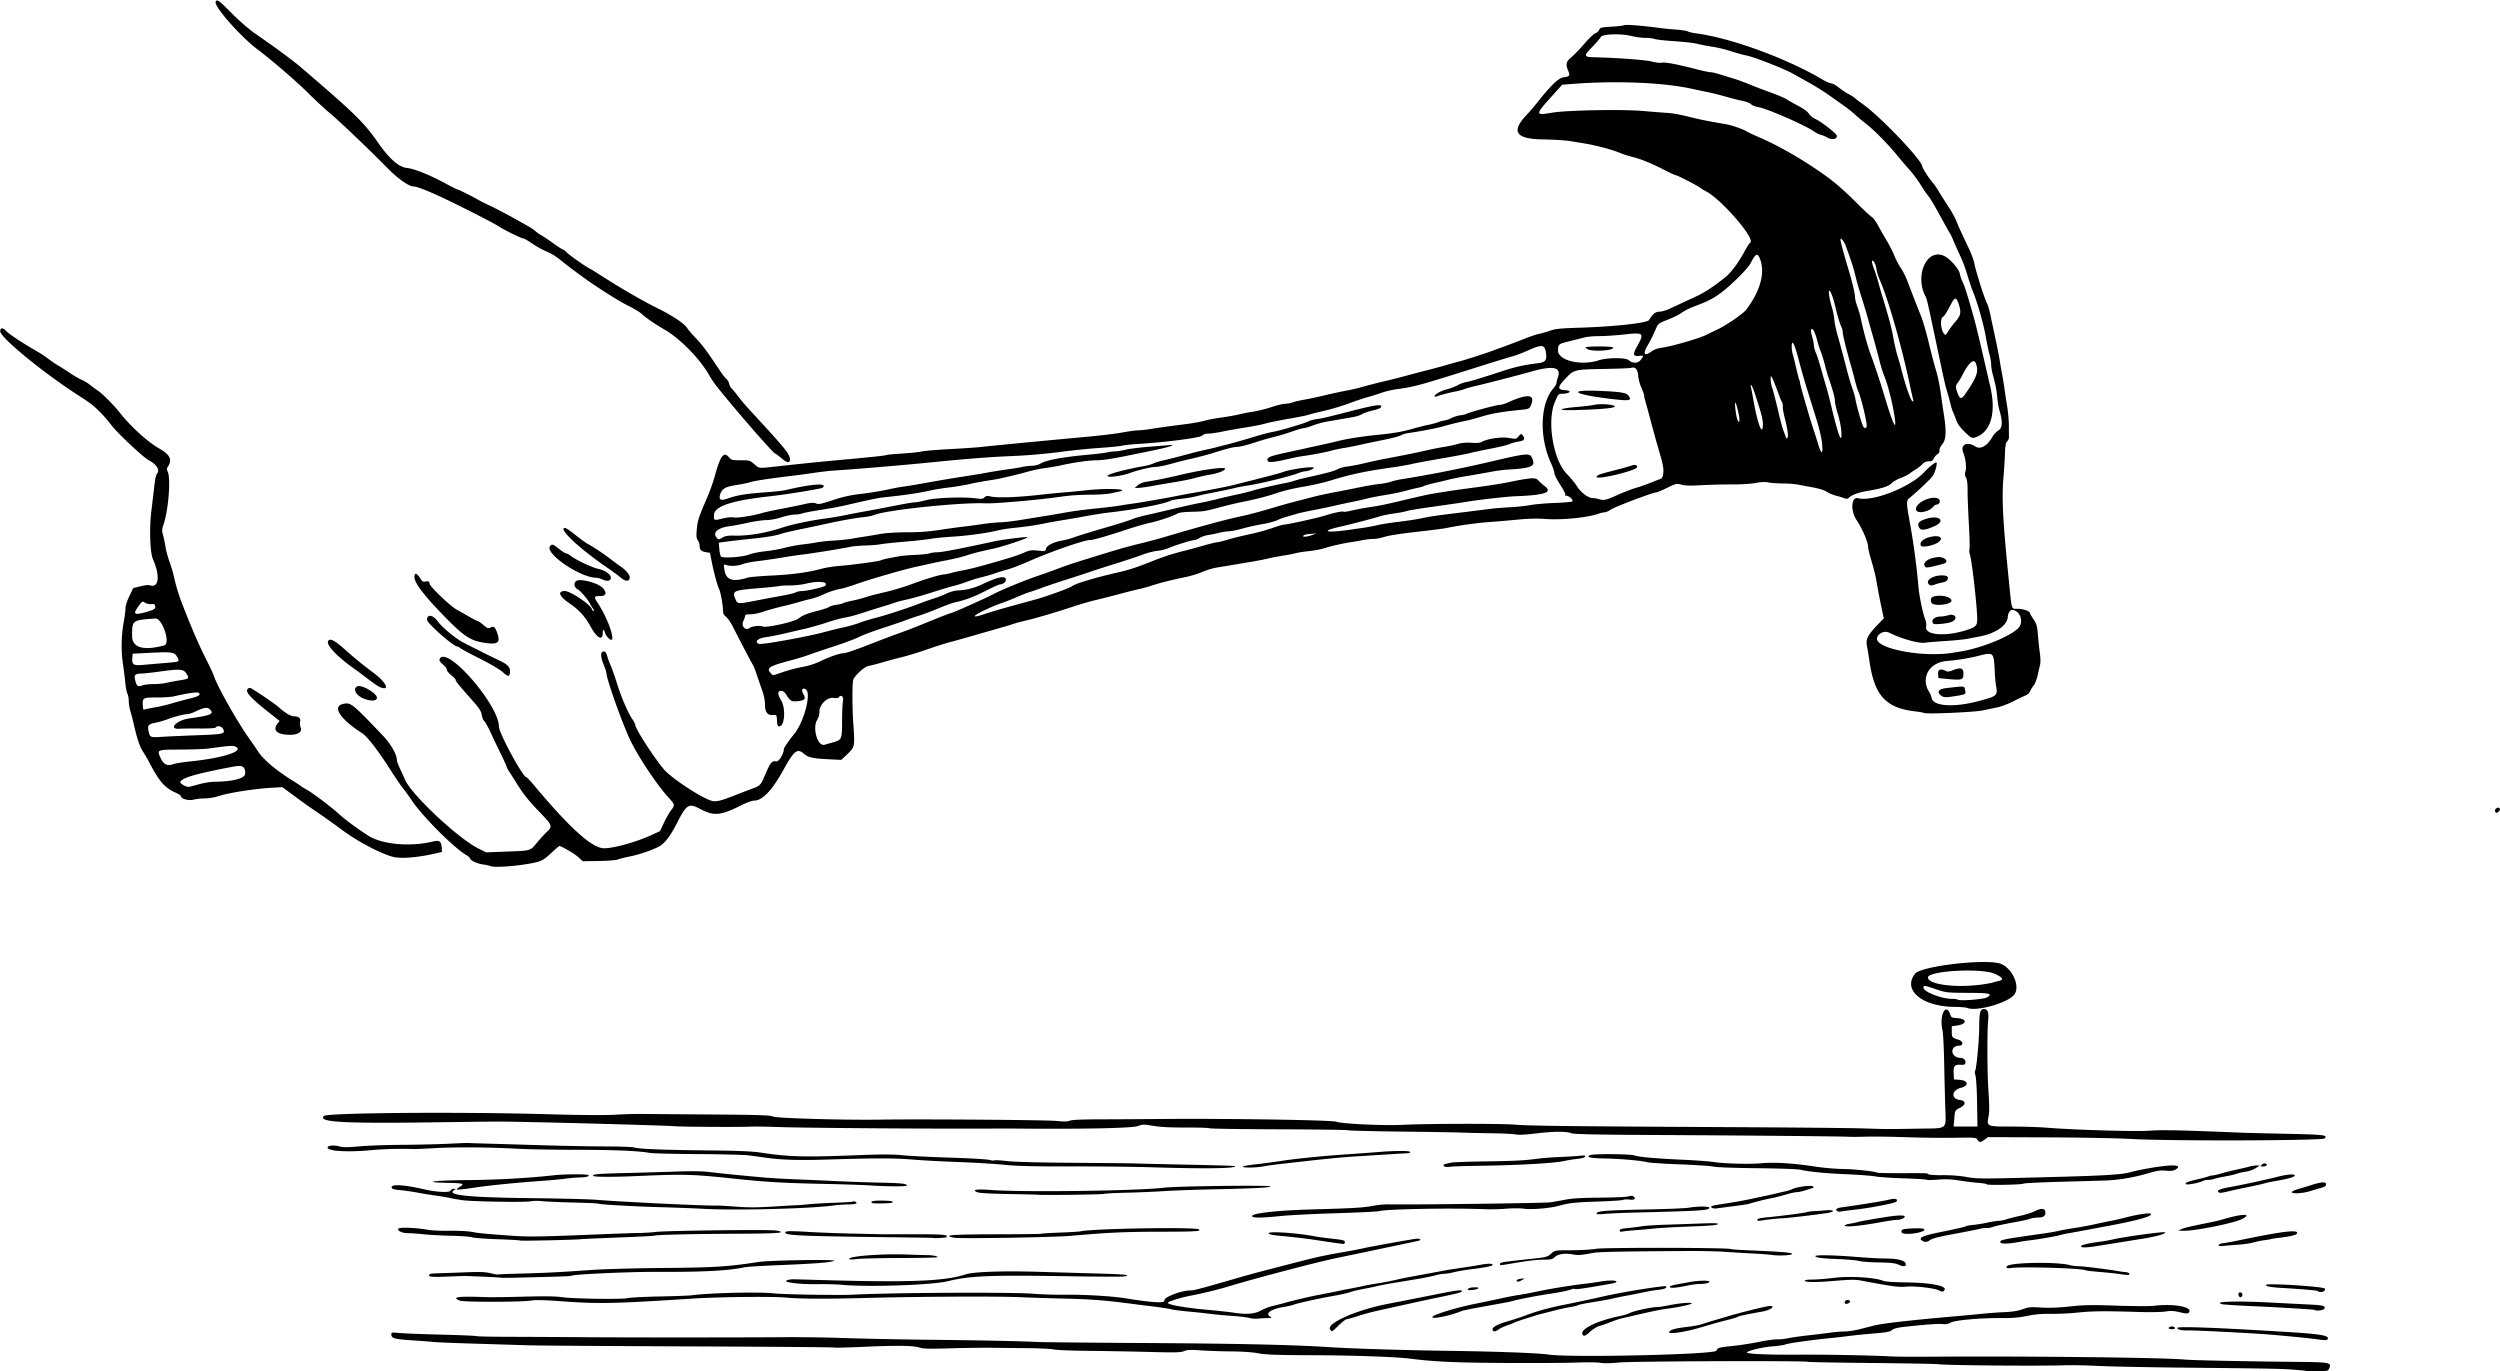 <svg xmlns="http://www.w3.org/2000/svg" height="1159.7" viewBox="0 0 2114.063 1159.688" width="2114.1"><path d="M1949.9 1159.3c-.215-.195-5.031-.69-10.703-1.098-10.915-.787-19.485-.94-98.438-1.752-27.328-.281-57.492-.912-67.031-1.401-9.54-.49-21.984-.729-27.656-.531-21.552.75-100.68.07-107.34-.922-1.805-.269-27.084-.723-56.177-1.009-29.092-.286-53.231-.728-53.642-.982-1.722-1.064-148.66-.555-159.71.554-7.289.73-12.9.83-15.938.283-2.578-.464-11.227-.574-19.219-.243-7.992.332-34.781.5-59.531.373-43.683-.222-61.038-1-82.5-3.7-11.813-1.486-47.113-2.725-81.094-2.846-31.301-.112-40.464-.433-46.875-1.642-4.984-.94-13.588-1.541-22.969-1.607-8.25-.058-19.817-.452-25.704-.875-8.69-.625-11.336-.506-14.062.634-2.85 1.191-7.258 1.3-29.14.715-14.18-.379-37.383-.797-51.562-.929-14.18-.132-27.469-.667-29.531-1.19-2.062-.523-12.188-1.02-22.5-1.103a6987.527 6987.527 0 01-30.938-.32c-6.703-.092-22.082.127-34.175.487-17.53.52-22.757.392-25.781-.634-5.131-1.742-18.804-1.923-47.673-.63-13.306.595-24.556.858-25 .583-.444-.275-55.159-.702-121.59-.95-66.43-.246-127.74-.665-136.25-.929-8.508-.264-29.391-.9-46.406-1.415-17.016-.514-32.625-1.156-34.688-1.425-2.062-.27-9.961-.883-17.553-1.363-14.687-.929-17.603-1.737-17.603-4.878 0-1.892.292-1.944 7.266-1.294 3.996.373 19.942.986 35.436 1.364 15.493.377 28.572.932 29.062 1.235.49.302 13.549.573 29.018.602 15.469.029 43.102.176 61.406.326 35.558.292 132.42.276 171.09-.028 12.89-.101 35.672.242 50.625.763s46.805 1.158 70.78 1.417c44.854.484 76.616 1.137 91.407 1.879 4.64.232 44.508.625 88.594.872 78.67.442 127.71 1.503 156.56 3.39 20.585 1.346 63.546 2.683 104.8 3.26 39.97.561 73.889 1.842 82.226 3.107 18.405 2.791 140.77 0 142.25-3.245 1.196-2.625 1.589-2.734 14.78-4.119 5.414-.568 14.954-2.072 21.2-3.343 6.247-1.27 13.208-2.233 15.47-2.139 2.261.094 6.432-.336 9.267-.956 2.836-.62 10.642-1.741 17.345-2.493 6.703-.75 15.14-1.775 18.75-2.276 3.609-.5 8.882-.928 11.719-.949 2.835-.02 8.32-.837 12.188-1.814 3.867-.977 9.562-2.424 12.656-3.215 6.801-1.74 32.438-4.672 67.03-7.67 9.024-.781 20.204-1.824 24.845-2.316 4.64-.493 12.867-1.087 18.28-1.32 6.922-.298 11.515-1.033 15.47-2.474 5-1.822 6.735-1.981 15.63-1.43 6.828.423 14.57.132 24.376-.916 12.096-1.294 18.372-1.4 39.682-.672 13.922.475 27.844.549 30.938.163 17.685-2.204 34.464 1.146 29.683 5.927-.755.754-2.768.616-7.435-.51-5.062-1.222-7.59-1.354-12.09-.63-3.183.513-13.285.683-22.924.385-28.691-.886-39.194-.779-51.453.524-6.446.685-16.6 1.172-22.564 1.081-7.797-.118-13.457.374-20.137 1.748-6.805 1.4-12.56 1.886-21.5 1.815-18.162-.145-39.68 1.782-43.157 3.864-1.976 1.183-3.952 1.55-6.563 1.218-3.559-.452-16.062.456-33.152 2.407-5.412.618-8.472 1.448-9.844 2.67-1.603 1.428-4.633 1.99-15.584 2.89-7.476.614-16.547 1.518-20.156 2.009-3.609.49-10.78 1.314-15.938 1.83-16.725 1.673-36.712 4.49-38.534 5.43-.978.505-5.61 1.196-10.296 1.535-8.23.596-20.486 3.42-22.177 5.111-1.323 1.324 17.237 2.182 42.766 1.977 22.762-.183 61.49.54 78.866 1.471 4.641.249 17.93.372 29.531.273 78.658-.67 201.77.672 219 2.387 6.16.613 52.184 1.573 93.39 1.948 28.66.261 30.501.554 29.225 4.648-.339 1.087-1.086 2.287-1.662 2.665-1.054.695-17.74 1.023-18.467.363zm8.984-26.824c-5.456-.775-21.292-2.356-37.969-3.792-13.86-1.193-62.817-3.726-70.56-3.651-6.062.059-9.127-.65-9.127-2.112 0-1.49 33.907-.23 93.28 3.461 28.616 1.78 35.636 3.036 33.776 6.045-.656 1.061-2.215 1.07-9.4.049zm-620.77-4.262c-1.73-4.508 12.781-11.489 32.018-15.402 3.094-.63 6.858-1.804 8.364-2.61 3.006-1.61 18.106-4.896 22.574-4.913 1.547-.01 5.766-.616 9.375-1.357 9.148-1.878 20.156-2.841 20.156-1.764 0 .873-12.11 3.48-21.094 4.54-4.484.529-12.99 2.285-27.188 5.612-3.61.846-8.25 1.907-10.312 2.357-2.062.45-6.492 1.907-9.844 3.236-3.351 1.33-7.714 2.854-9.694 3.389-1.98.534-5.402 2.632-7.605 4.662-4.321 3.984-5.885 4.505-6.75 2.25zm73.373-1.774c.755-1.968 5.246-3.256 15.236-4.37 4.879-.544 10.384-1.54 12.234-2.213s5.684-1.898 8.52-2.723 8.532-2.512 12.656-3.75c11.722-3.514 34.078-9.041 36.576-9.041 5.088 0 .578 3.454-6.107 4.678-15.53 2.842-19.84 3.775-21.468 4.646-1.013.542-4.507 1.624-7.765 2.404-5.488 1.314-12.009 3.125-23.736 6.59-12.948 3.825-26.939 5.847-26.145 3.779zm-286.53-1.968c-4.25-5.121 21.324-16.612 48.773-21.916 12.284-2.374 32.123-6.288 40.781-8.046 17.806-3.616 23.323-4.208 21.414-2.3-.954.955-3.95 1.693-22.352 5.505-4.64.96-13.5 2.873-19.688 4.25a9291.172 9291.172 0 01-22.03 4.866c-12.983 2.847-16.244 3.7-25.099 6.56-3.749 1.211-7.383 2.202-8.077 2.202s-3.675 2.32-6.627 5.156c-6.134 5.894-5.548 5.587-7.095 3.723zm137.31.401c-1.257-2.034 3.192-4.755 11.99-7.33 4.92-1.44 11.21-3.473 13.976-4.517 11.454-4.321 20.702-6.927 34.092-9.607 10.356-2.073 22.982-4.77 35.156-7.51 15.697-3.532 50.328-9.05 51.218-8.161 1.312 1.311-1.038 2.396-6.45 2.977-3.223.346-8.392 1.198-11.486 1.892-3.094.694-9.422 1.962-14.062 2.816-4.64.854-10.125 1.967-12.188 2.472-3.636.89-5.544 1.236-21.625 3.916-4.16.694-8.085 1.584-8.725 1.98-.64.395-3.353 1.045-6.031 1.444-2.678.4-8.455 1.647-12.838 2.774a3490.682 3490.682 0 01-11.72 2.994c-2.062.52-5.015 1.362-6.562 1.87-1.547.51-5.554 1.786-8.906 2.837-3.352 1.05-6.837 2.302-7.746 2.781-.908.48-3.65 1.548-6.093 2.374s-5.562 2.296-6.93 3.266c-2.844 2.016-4.16 2.206-5.07.732zm571.7-2.015c.215-.644 1.375-1.171 2.579-1.171s2.363.527 2.578 1.171c.257.774-.62 1.172-2.578 1.172s-2.836-.398-2.579-1.172zm-777.42-8.353c-1.804-.544-8.554-1.347-15-1.784-6.445-.437-14.883-1.221-18.75-1.742-3.867-.522-12.094-1.399-18.28-1.95-6.188-.551-12.517-1.383-14.063-1.848-1.546-.465-8.296-1.515-15-2.333a3501.26 3501.26 0 01-22.969-2.89c-18.253-2.377-31.534-3.349-52.03-3.808-10.829-.243-27.842-.786-37.808-1.208-20.966-.887-87.79-.52-133.29.733-30.11.83-53.689.685-64.688-.395-10.746-1.056-56.675-.578-78.28.813-67.219 4.33-79.835 4.604-110.17 2.391-15.297-1.115-23.475-1.34-26.72-.731-7.358 1.379-57.57 1.45-60.768.085-7.197-3.07-1.597-3.826 21.873-2.954 4.383.162 18.938-.011 32.344-.387 16.906-.474 26.673-.351 31.875.4 9.694 1.401 51.44 2.026 55.908.837 1.875-.498 13.898-1.122 26.72-1.386s24.997-.706 27.06-.983c15.537-2.086 58.152-3.068 70.311-1.62 7.53.896 55.623 1.674 66.562 1.076 31.523-1.723 134.97-2.25 152.34-.777 6.446.547 18.891.92 27.656.827 15.96-.167 38.973 1.193 49.866 2.947 23.3 3.752 34.044 4.397 33.418 2.006-.74-2.828 14.156-8.607 22.184-8.607 2.803 0 8.79-1.573 35.625-9.36 8.508-2.469 18.844-5.356 22.97-6.415s14.25-3.682 22.5-5.828c26.09-6.788 28.888-7.413 49.687-11.093 6.188-1.095 12.938-2.396 15-2.89 4.821-1.156 34.123-6.467 44.297-8.029 4.185-.642 5.871 1.002 1.875 1.83-1.16.24-6.328 1.33-11.484 2.422a5317.446 5317.446 0 01-15.469 3.255c-3.351.697-9.046 1.9-12.656 2.674-3.609.774-9.726 2.056-13.594 2.85-21.697 4.455-28 5.925-51.094 11.923-24.996 6.491-40.274 10.7-57.656 15.878-8.593 2.56-19.644 5.205-31.406 7.516-7.153 1.406-17.174 4.547-17.816 5.586-1.012 1.639 13.725 4.307 33.753 6.11 8.766.79 18.47 1.843 21.563 2.34 10.927 1.758 17.991 1.218 23.323-1.783 2.641-1.486 7.122-3.215 9.958-3.842s7.899-1.928 11.25-2.889c6.382-1.83 20.924-5.223 28.125-6.561a744.942 744.942 0 0017.812-3.548c2.32-.496 6.75-1.379 9.844-1.961a373.75 373.75 0 0010.19-2.081c2.511-.562 6.94-1.371 9.844-1.799 5.794-.853 13.525-2.352 19.34-3.75 2.063-.496 7.337-1.557 11.72-2.357 4.383-.8 11.344-2.083 15.469-2.852 4.125-.768 9.609-1.789 12.188-2.267 2.578-.48 9.328-1.542 15-2.362 5.672-.82 12.337-1.88 14.812-2.354 7.09-1.359 11.698-1.166 9.998.418-.806.751-6.614 1.913-14.073 2.814-6.985.844-15.127 2.166-18.093 2.939-2.965.772-6.705 1.404-8.31 1.404s-5.066.608-7.69 1.352c-2.623.743-9.832 2.192-16.02 3.22l-20.624 3.425c-5.156.856-10.641 1.915-12.188 2.353-1.547.44-6.61 1.494-11.25 2.344-4.64.85-9.998 2.127-11.906 2.837-1.908.71-8.236 2.128-14.062 3.15-12.111 2.124-30.39 6.185-33.975 7.548-1.334.507-4.969 1.332-8.078 1.832-10.254 1.652-15.675 5.236-11.9 7.87 2.067 1.441 2.032 1.472-1.744 1.52-2.12.027-5.705.238-7.969.47-2.263.23-5.592-.026-7.396-.57zm154.69-.71c0-1.855 19.137-7.792 36.486-11.319 7.519-1.528 17.678-3.662 22.576-4.742 4.899-1.08 11.438-2.32 14.531-2.755 3.094-.435 8.79-1.482 12.656-2.325 12.091-2.638 30.024-5.594 43.121-7.108 4.386-.507 10.082-1.311 12.661-1.788 6.29-1.162 13.594-1.193 13.594-.058 0 1.018-.701 1.202-12.188 3.2-15.524 2.7-22.547 3.646-23.085 3.108-.3-.3-1.661-.12-3.026.4-3.01 1.146-8.947 2.321-20.763 4.11-9.291 1.406-25.698 4.637-28.125 5.539-.774.287-6.258 1.395-12.188 2.463-25.376 4.568-29.67 5.425-32.2 6.42-9.793 3.855-24.05 6.733-24.05 4.856zm746.17-6.059c-.473-.433-29.734-2.189-56.64-3.4-10.829-.486-20.633-1.154-21.787-1.483-8.105-2.31 12.16-2.92 42.88-1.292 9.024.479 22.18 1.153 29.236 1.499 13.566.664 15.448 1.122 14.524 3.532-.518 1.35-6.998 2.253-8.212 1.144zm-397.5-6.4c0-1.734 2.861-2.77 4.134-1.498.718.718.606 1.261-.391 1.891-2.036 1.287-3.743 1.108-3.743-.393zm333.13-5.788c-.738-1.926.745-3.365 2.408-2.337 1.417.876.764 3.806-.847 3.806-.548 0-1.25-.661-1.56-1.47zm-254.08-4.592c-4.228-1.839-20.273-3.59-26.982-2.945-6.43.618-11.435-.053-37.999-5.094-4.963-.942-9.137-.9-22.5.222-16.485 1.385-25.312 1.287-25.312-.279 0-.464 2.971-.843 6.602-.843s12.174-.684 18.984-1.52c12.91-1.583 34.547-.168 40.977 2.68 1.348.598 9.113 1.122 18.28 1.234 22.22.273 36.148 3.059 33.179 6.637-1.287 1.55-1.46 1.548-5.229-.091zm321 .795c-.53-.53-13.18-1.629-30.672-2.664-9.18-.543-13.125-1.3-13.125-2.52 0-1.723 48.684 1.325 49.792 3.118 1.352 2.188-4.02 4.04-5.994 2.066zm-718.8-1.26c0-1.15 2.534-1.912 6.358-1.912 2.298 0 3.085.308 2.44.953-1.186 1.186-8.798 2.016-8.798.96zm171.03-2.007c-.695-1.126 1.286-1.633 17.794-4.55 6.768-1.195 15.547-1.281 15.547-.151 0 1.137-3.427 1.956-8.252 1.971-2.218.01-6.86.615-10.312 1.351-8.819 1.88-14.158 2.378-14.776 1.379zm-700.25-2.01c-4.125-.385-12.984-.633-19.688-.55-11.053.137-19.583-.42-25.682-1.674-4.16-.856-.424-2.59 5.28-2.451 2.972.073 11.731.32 19.465.55 77.12 2.29 107.3 1.168 124.97-4.642 6.896-2.267 31.353-3.133 62.529-2.212 15.984.472 39.293 1.145 51.797 1.496 21.262.596 26.944 1.303 19.688 2.45-1.676.264-22.284.17-45.796-.208-67.914-1.093-84.163-.43-103.03 4.203-13.317 3.27-67.381 5.104-89.531 3.038zm570.7-3.754c.212-.644 1.83-1.282 3.594-1.416l3.21-.244-2.345 1.383c-2.894 1.708-4.97 1.837-4.459.277zm-859.32-2.294c-.214-.215-24.405-1.327-31.065-1.428-.515-.01-7.14.237-14.723.544-9.161.372-13.988.23-14.39-.42-1.044-1.689.494-2.257 6.46-2.388 3.178-.069 13.372-.423 22.653-.786 13.465-.526 18.047-.378 22.675.733 3.19.765 5.941 1.25 6.114 1.077.173-.173 8.954-.542 19.512-.82 21.94-.578 30.92-1.034 58.871-2.99 11.415-.8 38.15-1.543 62.344-1.735 42.27-.334 53.986-1.081 79.858-5.09 9.039-1.401 64.905-2.293 63.63-1.016-1.362 1.362-15.144 2.462-46.75 3.732-13.919.56-26.998 1.381-29.062 1.827-13.434 2.9-35.634 4.045-74.536 3.847-21.753-.111-69.3 2.018-71.193 3.188-.87.538-7.95.79-49.069 1.753-6.073.142-11.172.13-11.329-.028zm1368.2-3.18c-2.835-.418-10.098-1.168-16.138-1.668-6.04-.5-11.339-1.13-11.777-1.4-2.785-1.72-54.118-3.26-63.257-1.896-5.265.786-4.816-1.982.47-2.891 12.607-2.169 41-1.916 49.561.442 1.865.514 5.325.934 7.69.934 3.729 0 25.718 2.755 33.92 4.25 1.547.282 4.043.602 5.547.71 1.503.108 2.91.724 3.125 1.368.435 1.303-1.124 1.328-9.14.15zm-186.5-8c-2.43-1.115-6.694-1.557-16.454-1.705-7.245-.11-14.628-.66-16.406-1.22-1.778-.562-9.35-1.264-16.827-1.56-14.608-.58-19.41-1.17-20.222-2.482-.77-1.247 15.75-.97 34.284.575 9.024.752 20.511 1.376 25.528 1.386 10.393.023 16.66 1.831 16.66 4.81 0 2.172-2.111 2.235-6.562.195zm-336.56-.235c0-1.629.369-1.69 29.531-4.829 9.19-.989 10.648-1.402 13.392-3.797 3.766-3.287 2.601-3.087 18.483-3.16 7.22-.035 16.29-.583 20.156-1.221 7.09-1.17 110.22-1.009 113.44.177.774.285 6.047.716 11.72.96 28.911 1.239 37.704 1.852 39.843 2.777 3.06 1.323-9.355 2.342-16.273 1.335-2.504-.364-9.465-.904-15.469-1.199-6.002-.295-16.61-.93-23.57-1.41-6.961-.48-20.25-.828-29.532-.774-61.36.354-78.354.694-83.438 1.67-10.144 1.945-12.232 2.08-17.396 1.13-6.303-1.16-12.116-.179-14.794 2.498-1.692 1.693-3.113 2.03-8.574 2.03-6.511 0-12.94.764-28.142 3.346-9.383 1.594-9.375 1.593-9.375.467zm-550.31-4.506c0-2.366 28.232-4.46 49.22-3.651 7.218.278 14.765.505 16.771.504 4.507 0 9.344 1.006 8.564 1.785-.319.319-14.376.616-31.239.66s-33.507.437-36.987.873c-4.222.529-6.328.472-6.328-.171zm1041.6-10.521c0-1.175 5.11-2.474 15-3.815 4.383-.595 9.508-1.469 11.39-1.943 8.862-2.234 44.86-7.15 44.86-6.126 0 1.385-7.745 3.57-19.112 5.393a9465.024 9465.024 0 00-16.98 2.736 5030.67 5030.67 0 01-23.439 3.733c-7.277 1.146-11.719 1.154-11.719.022zm116.46-1.164c.22-.669 1.843-1.356 3.607-1.527 1.764-.171 9.326-1.578 16.803-3.126 32.563-6.74 45.94-8.392 45.94-5.673 0 1.812-4.344 2.926-17.648 4.527-1.896.228-4.08.607-4.853.842s-3.305.655-5.625.934-6.33 1.111-8.908 1.85c-2.58.739-8.275 1.587-12.656 1.886-4.382.299-10.012.76-12.513 1.024-3.463.365-4.451.19-4.147-.737zm-746.46-1.696c-2.835-.37-9.796-1.394-15.469-2.275-9.461-1.47-16.973-2.361-34.613-4.104-3.89-.384-6.644-1.114-6.878-1.822-.652-1.975 24.504-.322 39.147 2.573 2.32.458 8.965 1.357 14.766 1.996 9.157 1.008 10.547 1.387 10.547 2.871 0 .94-.527 1.648-1.171 1.572-.645-.076-3.493-.44-6.329-.81zm561.86-.56c-.798-2.08 1.206-2.492 36.263-7.47 5.415-.77 11.32-1.793 13.125-2.276 1.805-.482 7.5-1.509 12.656-2.282 5.157-.773 13.383-2.302 18.281-3.4 4.899-1.097 10.805-2.324 13.125-2.727 2.32-.403 7.594-1.61 11.72-2.681 11.225-2.916 21.01-4.363 22.104-3.269 1.928 1.928-12.206 5.833-38.512 10.64-2.32.424-8.859 1.657-14.53 2.739-5.672 1.082-12.634 2.357-15.47 2.834-2.835.477-6.632 1.293-8.437 1.815-3.457 1-19.415 3.726-25.781 4.405-2.063.22-5.86.8-8.438 1.288-9.175 1.738-15.529 1.889-16.107.384zm-65.782-1.196c-4.294-2.722-.878-4.27 17.677-8.01 10.051-2.026 18.486-3.98 18.744-4.345.258-.364 3-.89 6.094-1.17 3.094-.281 8.578-1.166 12.188-1.968 3.61-.801 7.828-1.463 9.375-1.469 1.547-.01 4.711-.63 7.031-1.386 2.32-.756 7.594-2.093 11.72-2.97 4.124-.878 9.538-2.607 12.03-3.842 5.444-2.699 8.471-2.53 8.9.494.469 3.304-1.456 4.87-5.985 4.87-2.223 0-5.193.438-6.599.972-1.406.535-5.968 1.604-10.139 2.376-14.257 2.64-17.898 3.42-21.997 4.706-2.256.708-4.453 1.07-4.883.804s-3.437.137-6.68.896c-3.244.758-13.281 2.736-22.304 4.395-10.793 1.985-17.171 3.609-18.642 4.747-2.42 1.871-4.535 2.163-6.528.9zm-1186.1-.358c-.257-.268-8.762-.76-18.899-1.096-10.136-.336-19.84-1.063-21.562-1.616-1.723-.552-9.46-1.13-17.195-1.284-7.734-.154-18.28-.717-23.438-1.251-5.156-.535-11.067-.965-13.136-.957-4.917.02-8.895-1.543-8.895-3.494 0-1.731 14.052-1.35 25.78.7 3.095.54 11.11.881 17.813.757 6.703-.123 14.93.268 18.28.869 6.91 1.24 9.566 1.507 30.47 3.07 17.333 1.295 25.155 1.222 71.526-.67 18.714-.764 37.066-1.41 40.78-1.435 3.716-.025 9.71-.409 13.319-.853 9.192-1.13 96.584-2.158 101.72-1.197 10.202 1.91 2.045 2.617-31.406 2.72-36.521.113-70.285.882-71.494 1.63-.395.243-13.79.934-29.768 1.534-15.978.6-30.316 1.24-31.863 1.42-5.272.616-51.561 1.641-52.031 1.153zm349.38-2.218c-.086-.068-22.517-.404-49.845-.747-59.2-.741-73.792-1.393-75-3.348-1.11-1.794 2.217-1.957 19.467-.954 9.919.576 26.681 1.214 37.252 1.418 10.57.204 20.062.431 21.094.506 1.032.075 14.301.1 29.49.056 25.821-.074 30.85.354 28.757 2.447-.549.549-10.6 1.107-11.214.622zm18.124-.12c-1.289-.174-2.976-.552-3.75-.84-4.093-1.523 5.573-2.038 39.186-2.088 20.263-.03 37.138-.23 37.5-.445.362-.216 7.588-.66 16.058-.989 8.47-.328 16.274-.804 17.344-1.058 9.906-2.35 96.71-3.816 100.15-1.691 2.623 1.621-2.91 1.974-31.406 2.006-31.27.034-44.26.622-77.109 3.491-14.316 1.251-91.254 2.518-97.969 1.613zm800.96-4.466c-.982-2.559.768-3.17 9.894-3.453 6.38-.199 8.914.047 9.209.892.964 2.761-18.048 5.31-19.102 2.561zm-238.46-1.676c0-1.087 1.529-1.573 6.329-2.014 3.48-.32 8.859-.993 11.953-1.497 3.093-.504 11.32-1.089 18.28-1.3a5365.2 5365.2 0 0030-1.031c13.912-.52 17.124-.414 16.229.531-.79.835-7.497 1.402-22.97 1.944-12.018.42-25.86 1.19-30.758 1.71-4.899.521-12.492 1.2-16.875 1.512-4.383.31-8.918.793-10.078 1.072-1.49.357-2.11.085-2.11-.927zm475.13-1.214c2.712-1.184 6.746-2.117 26.351-6.092 2.276-.462 6.284-1.467 8.907-2.235 16.497-4.829 24.999-4.896 15.773-.125-6.507 3.365-39.256 10.014-48.672 9.882l-5.456-.077 3.098-1.353zm-284.8-3c0-.47 1.793-1.137 3.985-1.481 2.191-.345 5.25-.983 6.797-1.418 2.878-.81 15.827-3.09 26.719-4.703 7.81-1.158 13.125-1.163 13.125-.013 0 1.427-3.339 2.844-6.736 2.858-1.71.01-7.749.878-13.42 1.937-17.365 3.24-30.47 4.453-30.47 2.82zm-74.062-4.647c0-1.145 2.02-1.679 8.907-2.353 13.137-1.286 30.323-3.53 32.812-4.285 1.547-.468 4.078-.846 5.625-.84 1.547.01 5.87-.29 9.609-.66 6.842-.679 9.612.546 4.219 1.864-3.558.87-33.304 4.468-39.564 4.786-5.55.281-13.726 1.157-18.561 1.988-1.897.326-3.047.137-3.047-.5zm-427.08-3.017c-1.625-2.63 20.37-5.144 52.551-6.007 31.93-.856 41.934-1.45 49.21-2.917 3.862-.779 9.979-1.362 13.593-1.297 21.661.392 132.21-1.02 136.88-1.747 3.094-.482 9.103-1.534 13.352-2.337 5.36-1.013 14.121-1.5 28.594-1.589 11.477-.07 22.254-.55 23.95-1.067 2.235-.68 3.458-.628 4.443.19 2.22 1.842.482 3.042-3.611 2.493-2.096-.28-4.467-.166-5.27.254-.801.421-10.24 1.055-20.972 1.408-19.988.658-24.474 1.143-33.454 3.614-7.62 2.097-23.003 3.372-29.531 2.448-3.094-.438-9.844-.44-15-.01-5.156.435-12.961.643-17.344.463-28.147-1.16-83.05-.202-90 1.57-1.805.461-18.258 1.278-36.562 1.817-18.305.539-39.295 1.598-46.645 2.354-15.896 1.635-23.328 1.744-24.186.355zm291.33-2.824c.606-1.827 8.846-2.415 43.408-3.098 15.984-.315 31.594-.99 34.688-1.498 8.24-1.355 17.597-1.226 17.11.236-.697 2.093-7.134 2.493-62.728 3.895-10.137.256-21.689.76-25.672 1.12-5.991.544-7.166.43-6.806-.655zm203.37-1.698c-2.062-1.295-.48-2.604 3.849-3.182 12.824-1.712 35.53-5.378 39.27-6.341 4.873-1.255 7.392-1.085 7.392.497 0 1.384-2.286 2.152-12.188 4.095-9.462 1.856-16.33 2.93-25.312 3.955-4.898.56-9.539 1.19-10.312 1.402-.773.212-1.987.02-2.698-.426zm-959.06-1.937c-7.41-.412-23.23-1.021-35.156-1.354-23.855-.665-52.065-2.253-53.27-2.999-.424-.262-9.943-.693-21.155-.957-11.21-.265-23.132-.783-26.492-1.15-3.36-.37-7.79-.314-9.843.123-4.61.979-49.288.234-57.65-.961-3.357-.48-8.208-1.344-10.781-1.92-2.573-.576-8.054-1.493-12.178-2.038-4.125-.545-10.875-1.643-15-2.44s-10.66-1.739-14.521-2.091c-5.527-.505-7.086-.978-7.324-2.225-.582-3.046 10.267-2.44 27.384 1.53 10.39 2.41 21.694 2.974 22.406 1.118.324-.843 1.551-1.52 2.727-1.504 1.904.025 1.959.133.498.984-7.447 4.337 11.324 6.289 66.328 6.895 23.72.262 48.188.893 54.375 1.403 22.744 1.875 94.673 5.281 102.19 4.84 1.032-.062 7.918.356 15.304.926 10.162.785 17.916.756 31.875-.12 10.146-.637 19.08-1.136 19.853-1.11.774.027 4.993-.32 9.375-.772 4.383-.451 14.43-1.038 22.324-1.303 7.896-.266 14.713-.704 15.15-.974 1.169-.722 3.853.508 3.247 1.488-.285.462-3.342.861-6.792.888-3.45.026-9.225.45-12.835.94-19.946 2.714-82.73 4.302-110.04 2.783zm853.14-.813c-1.832-1.223-.34-1.857 7.024-2.98 11.978-1.829 16.728-2.653 24.249-4.207 10.957-2.264 20.168-4.263 23.906-5.187 1.804-.446 4.968-1.179 7.03-1.628s4.595-1.268 5.626-1.82c3.443-1.845 16.286-3.57 17.504-2.35.829.828.771 1.174-.238 1.44-.731.194-3.495 1.052-6.142 1.907s-5.869 1.554-7.158 1.554c-1.29 0-4.608.665-7.375 1.48-6.567 1.93-10.457 2.9-16.748 4.171-4.355.88-10.889 2.573-16.875 4.371-.773.233-6.468 1.07-12.656 1.862-6.187.792-12.516 1.62-14.062 1.838-1.546.219-3.384.016-4.084-.451zm-710.1-4.07c-2.284-1.411.766-2.166 8.355-2.066 7.125.094 9.841.614 8.722 1.672-.742.702-16.009 1.055-17.077.395zm140.2-7.033c-.388-.096-11.463-.353-24.612-.572-15.643-.26-24.878-.789-26.719-1.531-5.186-2.092-.614-2.83 11.78-1.902 27.136 2.032 124.83.735 145.91-1.937 10.355-1.313 90.278-2.297 90.278-1.111 0 1.056-13.939 1.749-51.562 2.561-13.664.295-31.152.953-38.863 1.461-7.71.51-21.678 1.1-31.038 1.311-9.36.213-18.2.683-19.644 1.045-2.23.56-53.486 1.183-55.53.675zm998.38-2.056c-2.181-1.348 1.083-2.925 8.865-4.284 9.467-1.654 31.474-6.405 41.11-8.876 8.424-2.16 14.887-2.555 14.327-.875-.397 1.19-6.2 2.8-16.204 4.492-3.61.611-7.828 1.515-9.375 2.009-1.547.493-7.031 1.743-12.188 2.777-5.156 1.034-12.117 2.515-15.469 3.292-9.617 2.23-9.794 2.253-11.068 1.465zm61.894-.248c.197-.59 2.447-1.662 5-2.38s7.174-2.124 10.267-3.12c9.6-3.095 13.594-3.413 13.594-1.084 0 1.508-.914 2.206-3.984 3.04-2.191.595-6.492 1.877-9.557 2.85-6.266 1.987-15.896 2.424-15.32.694zm-1551.8-2.3c0-.318 1.336-1.39 2.968-2.382 3.899-2.37 2.352-2.774-11.874-3.093-22.085-.495-9.361-2.106 18.242-2.31 24.647-.181 51.905-1.703 72.227-4.03 9.603-1.1 30-1.133 30-.048 0 1.195-2.39 1.745-8.11 1.865-2.655.056-7.928.528-11.718 1.049-3.79.52-12.681 1.346-19.757 1.834-18.75 1.291-42.874 3.658-54.165 5.313-14.272 2.092-17.812 2.45-17.812 1.802zm348.75-3.3c-5.414-.362-23.344-.944-39.844-1.293-32.748-.692-47.417-1.546-73.125-4.256-37.692-3.974-42.589-4.104-85.312-2.258-18.49.8-34.139.734-35.018-.145-1.449-1.45 3.504-1.912 26.421-2.467 14.01-.339 33.91-.917 44.222-1.285 12.63-.45 21.658-.309 27.656.433 9.065 1.121 29.107 3.122 46.875 4.678 5.415.475 16.594 1.117 24.844 1.429 8.25.311 23.438.978 33.75 1.482 10.312.504 27.398 1.109 37.97 1.344 19.066.425 23.437.888 23.437 2.482 0 .93-16.949.854-31.875-.144zm945-.894c0-.385-3.058-.928-6.796-1.208-3.739-.28-11.046-1.176-16.24-1.993-7.007-1.103-11.781-1.297-18.515-.755-4.99.401-9.074.465-9.074.142s-8.754-.878-19.453-1.231c-10.699-.354-21.562-1.086-24.14-1.627-2.579-.54-12.915-1.342-22.97-1.78-19.32-.843-32.64-2.112-40.048-3.817-2.632-.606-17.838-1.163-36.827-1.348-18.784-.183-34.237-.745-36.86-1.34-2.484-.564-15.35-1.428-28.594-1.92-13.243-.49-25.554-1.29-27.359-1.775-5.3-1.426-23.894-3.048-36.954-3.224-11.538-.156-16.028-1.336-11.072-2.909 3.565-1.131 33.406-.861 36.776.333 3.89 1.378 18.182 2.635 42.656 3.753 9.797.447 20.555 1.248 23.906 1.78 9.213 1.46 31.221 2.04 41.291 1.087 10.55-.997 26.921.02 44.901 2.792 6.93 1.068 17.265 1.994 22.97 2.058 10.027.112 27.675 1.947 29.485 3.065.487.301 9.253.53 19.48.508 24.303-.053 22.931-.105 24.173.926.596.494 5.912.833 11.814.754 6.623-.088 14.32.48 20.106 1.487 10.132 1.762 10.7 1.76 83.906-.239 34.866-.952 48.992-1.94 55.312-3.87 1.805-.55 6.657-1.633 10.781-2.406 23.096-4.324 33.95-4.253 27.187.178-1.872 1.227-3.691 1.458-8.233 1.043-4.743-.432-7.52-.03-14.912 2.163-11.945 3.544-25.384 5.817-36.386 6.155-4.898.15-22.212.643-38.475 1.095-16.263.453-30.105 1.154-30.76 1.559-1.539.95-31.078 1.487-31.078.564zm168.69-.048c-1.66-1.027 1.206-2.288 9.439-4.15 3.867-.875 8-1.978 9.185-2.451 1.184-.473 2.86-.86 3.723-.86.864 0 4.325-.8 7.69-1.778 3.367-.977 9.496-2.501 13.62-3.387 4.126-.885 8.724-1.983 10.219-2.44 1.495-.458 4.026-.82 5.625-.803l2.907.029-3.726 2.288c-2.05 1.259-5.635 2.537-7.97 2.84-2.333.304-5.93 1.122-7.992 1.818-2.062.696-6.703 1.769-10.312 2.384-3.61.615-7.531 1.496-8.716 1.958-1.184.463-3.427.84-4.983.84-1.557 0-3.57.396-4.474.88-2.855 1.528-13.059 3.558-14.235 2.831zm-874.17-14.34c-14.953-.458-46.064-.797-69.135-.753-31.586.059-45.48-.28-56.25-1.374-7.866-.799-25.27-1.846-38.678-2.327-13.406-.482-30.703-1.408-38.438-2.06-15.34-1.291-32.17-1.304-71.719-.055-24.909.787-39.194.361-52.969-1.578-3.609-.509-9.726-1.355-13.594-1.88-3.867-.526-23.484-1.044-43.594-1.152-20.109-.108-38.46-.55-40.78-.985-9.341-1.746-29.096-2.582-62.202-2.63-19.157-.028-41.58-.436-49.83-.906-22.655-1.292-52.598-1.521-69.375-.53-8.25.487-16.266.843-17.812.79-11.783-.404-26.048-.047-35.582.888-19.869 1.949-37.543.963-37.543-2.095 0-1.853 5.259-2.349 10.254-.968 2.853.789 6.986.764 16.465-.1 6.961-.635 23.203-1.218 36.094-1.297s30.398-.482 38.906-.896c8.508-.413 15.891-.712 16.406-.664.516.048 8.11.29 16.875.537 8.766.247 29.86.875 46.875 1.394 17.016.52 40.918.966 53.117.991 12.2.025 23.167.418 24.375.874 3.376 1.272 24.101 2.099 62.196 2.48 25.565.256 37.276.742 44.531 1.847 23.694 3.61 36.563 3.965 81.094 2.237 21.511-.835 30.66-.832 38.906.011 5.93.607 24.07 1.517 40.312 2.024 16.242.506 31.122 1.358 33.066 1.893 1.945.536 3.943.721 4.442.413.499-.308 5.236-.04 10.528.595 6.015.722 27.19 1.272 56.496 1.467 25.781.172 50.04.437 53.906.59 3.867.153 23.906.618 44.531 1.034 20.625.415 37.676.917 37.891 1.115 2.21 2.037-24.688 2.45-69.766 1.07zm76.406-.548c0-.427 4.747-1.3 10.547-1.941 5.801-.641 15.82-1.967 22.266-2.946 13.244-2.011 34.983-4.188 55.781-5.586 7.735-.52 19.336-1.367 25.781-1.884 15.073-1.208 27.188-1.205 27.188.01 0 .515-.738.95-1.64.966-.903.016-8.39.456-16.641.976-8.25.521-20.906 1.311-28.125 1.756-10.944.674-27.828 2.335-52.031 5.12-2.32.267-7.931.905-12.47 1.42-4.537.513-10.626 1.373-13.531 1.91-6.308 1.166-17.124 1.293-17.124.2zm171.33.138c-2.305-.615-2.041-2.058.47-2.567a568.36 568.36 0 004.86-1.017c1.514-.324 14.17-.76 28.126-.97 25.954-.388 33.548-.786 45.06-2.359 3.609-.493 11.836-1.11 18.28-1.373 6.446-.262 13.985-.726 16.752-1.03 3.988-.44 4.945-.292 4.611.715-.264.797-2.663 1.502-6.439 1.894-3.31.343-8.127 1.11-10.705 1.703-8.5 1.956-38.478 3.685-71.719 4.136-12.117.164-23.297.525-24.844.802-1.547.277-3.55.307-4.453.065zm690.43-1.834c.867-.867 2.205-1.278 3.073-.945 2.209.848.815 2.479-2.118 2.479-2.305 0-2.376-.114-.955-1.534zm-240.54-21.07c-1.34-1.914-1.958-1.968-19.038-1.661-9.708.174-28.198-.04-41.089-.476-12.89-.435-28.078-.645-33.75-.466-5.671.18-12.422.22-15 .09-7.424-.373-84.646-1.082-161.25-1.48-54.79-.284-71.036-.634-73.592-1.587-4.405-1.644-14.632-1.525-30.422.352-8.401.999-14.267 1.271-16.406.763-1.831-.436-11.346-.899-21.142-1.03-9.796-.13-20.766-.38-24.375-.555-3.609-.176-26.539-.552-50.955-.837-24.416-.284-44.848-.798-45.403-1.14-.555-.344-26.817-.701-58.359-.794-31.542-.092-57.858-.482-58.479-.866-.62-.384-9.648-.672-20.06-.64-13.095.04-21.602-.395-27.596-1.409-8.117-1.373-8.946-1.36-13.125.205-4.47 1.674-45.226 2.575-96.804 2.14-8.507-.073-16.734-.12-18.28-.107-46.025.398-164.55-.385-188.91-1.248-9.54-.338-20.087-.485-23.439-.326-9.325.441-56.868.184-63.75-.345-10.496-.807-129.85-3.96-149.06-3.937-4.898.009-14.812.092-22.03.192-7.22.1-22.407.306-33.75.458-76.848 1.032-97.357-.165-92.223-5.38 2.697-2.738 114.58-3.627 188.78-1.5 27.29.782 48.288.946 57.188.446 7.735-.434 17.016-.749 20.625-.7 3.61.049 29.977.26 58.594.469 42.945.313 52.441.614 54.375 1.723 2.534 1.453 59.493 3.104 90.938 2.636 35.083-.521 140.55.26 148.78 1.102 6.5.665 9.54.613 11.373-.193 1.68-.74 10.05-1.12 25.47-1.158 12.633-.03 35.414-.159 50.625-.283 58.59-.48 145.5.879 149.53 2.338 5.007 1.814 40.173 3.41 56.72 2.573 20.277-1.025 82.961-1.112 94.218-.132 11.652 1.015 41.95 1.367 180.47 2.098 53.367.282 104.41.761 113.44 1.066 19.645.664 20.99.67 47.612.216 25.272-.431 22.95 1.557 22.307-19.107-.272-8.766-.687-25.852-.922-37.969-.234-12.117-.868-23.93-1.408-26.25-2.877-12.369 2.87-23.863 6.593-13.184.88 2.525 1.401 2.804 5.719 3.06 8.591.507 8.699 4.987.149 6.21l-4.582.656v4.573c0 4.824.34 5.234 5.625 6.797 4.086 1.208 4.542 5.013.601 5.013-1.546 0-3.473.663-4.284 1.473-3.464 3.464-.311 8.84 5.183 8.84 2.9 0 4.897 2 4.402 4.407-.276 1.342-1.13 1.637-4.178 1.448-5-.311-6.12 1.133-5.76 7.427l.286 4.998 4.379.283c7.755.5 8.618 4.99 1.313 6.83-7.72 1.943-8.4 9.286-.949 10.23 5.462.694 5.67 3.882.427 6.556-4.405 2.248-4.394 2.225-5.005 10.085l-.456 5.86h20.128l-.316-19.922c-.174-10.957-.765-21.285-1.313-22.95-.548-1.666-.747-3.432-.443-3.924 1.239-2.004 3.424-24.821 3.541-36.977.128-13.202.745-15.602 4.008-15.602 3.244 0 4.242 2.717 3.555 9.676-.898 9.086-.806 43.361.154 57.823.962 14.495.976 19.091.07 24.005-1.428 7.753-1.139 7.87 19.456 7.867 9.908 0 23.498.44 30.201.98 23.756 1.915 76.385 3.426 87.188 2.503 9.248-.79 26.311-.417 76.875 1.683 4.125.171 21.747.611 39.161.978 31.512.663 34.252 1.004 31.355 3.9-1.93 1.931-131.51 2.298-163.33.463-11.344-.654-43.282-1.27-70.974-1.367l-50.348-.177-2.817 2.082c-3.491 2.582-4.301 2.596-6.047.104zm-8.564-111.44c-1.03-.452-5.785-.852-10.564-.888-27.612-.21-44.448-14.23-33.656-28.025 5.2-6.648 61.592-13.058 72.814-8.278 10.427 4.44 16.711 20.463 10.473 26.7-6.92 6.921-31.912 13.633-39.067 10.492zm16.87-9.005c4.788-3.138 2.487-3.664-16.479-3.768-17.816-.099-18.388-.164-26.889-3.047-10.179-3.453-10.533-3.493-10.533-1.187 0 3.39 15.742 9.463 24.186 9.33 2.217-.034 4.326.25 4.688.631 1.312 1.383 22.453-.273 25.027-1.96zm-5.62-10.664c4.126-.541 8.766-1.365 10.313-1.832a90.52 90.52 0 015.39-1.418c4.211-.932 2.975-2.89-3.75-5.938-11.167-5.062-56.484-2.588-56.484 3.084 0 5.858 22.692 8.968 44.531 6.104zm-1260-100.24c-1.03-.448-4.03-1.11-6.663-1.47-4.8-.66-10.68-3.476-10.68-5.116 0-.481-1.582-1.828-3.515-2.994-11.121-6.705-37.867-33.738-46.457-46.956-1.446-2.225-4.305-6.155-6.352-8.734s-6.923-9.706-10.835-15.842c-10.723-16.816-19.668-28.433-24.084-31.278-19.078-12.29-25.816-22.91-15.786-24.88 6.245-1.226 7.311-.366 33.317 26.906 6.774 7.104 11.837 16.03 11.837 20.868 0 .845 1.221 4.11 2.714 7.256s3.367 7.265 4.164 9.154c5.294 12.533 44.868 49.642 62.028 58.165l6.563 3.26 17.95-.689c20.334-.78 19.112-.398 25.403-7.92 2.588-3.094 6.232-7.079 8.098-8.856 4.771-4.543 4.467-5.425-5.43-15.718-10.164-10.57-14.474-15.929-20.2-25.114-2.25-3.61-5.078-8.062-6.284-9.894-1.206-1.832-2.193-3.701-2.193-4.153 0-.452-2.286-5.492-5.08-11.2-2.793-5.708-6.729-13.964-8.745-18.347-2.017-4.383-4.35-8.53-5.187-9.217-.837-.687-1.787-3.02-2.111-5.183-.48-3.199-2.022-5.552-8.25-12.587-11.265-12.727-13.752-15.785-13.752-16.911 0-.558-1.688-2.37-3.75-4.027s-3.75-3.75-3.75-4.649-1.179-2.626-2.62-3.838c-3.629-3.054-4.29-4.384-2.971-5.973 7.495-9.031 49.653 40.111 49.653 57.879 0 5.537 20.324 42.944 23.332 42.944.41 0 3.448 3.232 6.753 7.183 30.06 35.935 48.81 52.778 58.783 52.808 8.25.025 27.357-5.284 39.95-11.1l7.411-3.423 3.305-7.03c1.817-3.868 4.494-8.57 5.948-10.448 3.48-4.496 3.402-4.954-1.81-10.615-9.731-10.572-25.295-33.803-32.366-48.312-6.672-13.692-20.369-52.195-20.369-57.262 0-.652-1.08-3.884-2.4-7.183-2.79-6.974-2.769-11.024.057-11.024 1.416 0 2.173 1.032 3.095 4.219.67 2.32 2 5.906 2.955 7.968.954 2.063 3.31 8.79 5.235 14.95 3.756 12.016 9.137 24.501 13.027 30.226 1.323 1.948 2.406 4.085 2.406 4.751 0 3.262 16.084 28.108 24.522 37.881 6.187 7.166 30.623 23.287 39.58 26.113 4.045 1.276 7.682.432 21.21-4.922 3.867-1.53 9.744-3.78 13.06-5 7.44-2.737 7.534-2.836 11.678-12.515 4.184-9.771 5.561-11.41 9.013-10.718 2.333.466 6.561-6.306 6.561-10.51 0-.915 5.177-8.48 8.062-11.78 8.694-9.942 15.58-35.334 10.48-38.638-2.8-1.813-4.071.54-2.098 3.879 2.413 4.085 1.395 5.48-4.413 6.054-5.606.554-6.534.068-9.827-5.148-1.602-2.538-2.883-3.53-4.56-3.53-3.083 0-3.07 2.927.037 7.97 4.054 6.582 3.062 22.03-1.415 22.03-1.502 0-1.84-.798-2.077-4.921-.283-4.92-.284-4.922-3.277-4.635-4.696.45-6.845-2.352-6.87-8.96-.012-3.356-.91-7.866-2.382-11.952-1.3-3.61-3.405-9.69-4.678-13.51-1.273-3.821-2.68-7.407-3.128-7.97-.747-.938-9.56-17.735-17.013-32.427-1.7-3.352-4.275-7.065-5.722-8.251-2.047-1.679-2.62-2.928-2.58-5.625.054-3.782-2.231-16.135-3.308-17.878-1.119-1.81-4.474-14.17-6.139-22.616l-1.57-7.964-3.546-.577c-3.918-.636-5.19-1.992-5.212-5.553-.007-1.303-.694-3.34-1.524-4.525-1.23-1.755-1.387-3.489-.848-9.349.684-7.439 1.46-9.814 8.62-26.413 2.335-5.414 5.22-13.43 6.41-17.812 4.803-17.683 7.637-21.709 11.878-16.875 2.365 2.695 2.79 2.813 10.138 2.813 7.41 0 7.8.11 11.503 3.28 4.432 3.794 3.236 3.672 18.965 1.928 18.113-2.008 37.95-4.039 50.625-5.183 28.15-2.54 41.171-3.906 41.97-4.4.476-.294 6.415-.866 13.197-1.271 6.783-.405 14.231-1.186 16.551-1.735 2.32-.549 12.867-1.453 23.438-2.009 10.57-.556 22.594-1.37 26.72-1.808 15.185-1.614 52.246-5.18 93.75-9.022 9.28-.86 21.22-2.356 26.531-3.327 5.311-.971 11.17-1.766 13.017-1.766 1.848 0 5.94-.415 9.093-.922 7.995-1.286 17.954-2.669 30.577-4.247 5.93-.74 13.102-2.021 15.938-2.845 2.836-.824 9.375-2.073 14.531-2.776 5.156-.704 11.906-1.9 15-2.657 3.094-.758 8.694-1.845 12.444-2.415 3.75-.57 10.612-2.297 15.248-3.837 4.636-1.54 9.872-2.8 11.636-2.8 1.763 0 4.394-.472 5.845-1.048 1.452-.575 6.015-1.647 10.14-2.38 4.124-.735 11.93-2.401 17.343-3.704 5.414-1.302 13.22-2.997 17.344-3.766 4.125-.77 9.61-1.986 12.188-2.704a618.083 618.083 0 0123.906-6.115c3.868-.902 10.828-2.682 15.47-3.955 4.64-1.273 12.866-3.44 18.28-4.816s12.586-3.318 15.938-4.315c3.352-.997 7.993-2.285 10.312-2.862 4.115-1.023 21.1-6.44 26.72-8.52 1.546-.574 6.609-2.423 11.25-4.11s12.444-4.656 17.343-6.597c4.899-1.941 10.594-3.852 12.656-4.247 2.063-.394 6.176-1.572 9.14-2.616 4.402-1.551 8.7-2 23.438-2.45 30.788-.939 58.682-3.984 60.198-6.572 2.963-5.055 5.412-7.037 8.699-7.037 1.836 0 5.701-1.098 8.588-2.44s7.36-3.426 9.938-4.632 8.273-3.84 12.656-5.852c7.126-3.271 16.187-9.28 25.128-16.665 4.479-3.7 10.849-12.297 15.36-20.732 2.158-4.034 4.478-7.672 5.156-8.085 4.818-2.933-24.518-36.865-37.592-43.48-1.593-.805-3.528-1.987-4.302-2.626-2.146-1.774-19.52-10.8-20.786-10.8-.613 0-5.151-2.069-10.086-4.596-11.157-5.716-19.5-9.12-26.784-10.928-3.093-.768-7.523-2.183-9.843-3.144-7.601-3.149-21.237-6.773-31.875-8.471-2.836-.453-8.11-1.307-11.72-1.898-3.609-.59-13.523-1.178-22.03-1.305-23.601-.354-27.595-6.567-13.64-21.221 2.21-2.32 6.022-6.75 8.473-9.844 11.844-14.95 17.99-20.836 22.458-21.506 5.19-.779 5.563-1.324 3.796-5.552-2.34-5.603-1.842-7.636 2.833-11.544 2.328-1.946 7.279-7.086 11.001-11.422 3.723-4.336 7.838-8.257 9.146-8.713 1.308-.456 2.791-1.77 3.296-2.921.838-1.91 1.74-2.138 10.313-2.608 5.167-.284 9.948-.858 10.625-1.276 1.17-.723 15.53.388 29.668 2.297 3.61.488 10.136 1.135 14.504 1.44 4.368.304 8.767.995 9.775 1.535 1.009.54 4.185 1.285 7.059 1.656 29.19 3.77 76.925 21.236 106.94 39.128 2.836 1.69 6.05 3.074 7.143 3.076 1.093.001 4.046 1.634 6.563 3.627 2.516 1.994 6.263 4.489 8.325 5.544s4.6 2.693 5.64 3.64c1.04.947 3.49 2.828 5.444 4.18 15.13 10.462 51.251 48.234 51.262 53.604 0 1.235 6.597 11.263 9.371 14.25.958 1.032 3.143 4.262 4.856 7.178 1.713 2.917 5.185 8.401 7.716 12.188 2.531 3.787 5.53 9.205 6.663 12.041 2.027 5.072 3.82 9 10.923 23.925 1.968 4.136 4.023 9.927 4.567 12.871 1.152 6.23 8.379 28.94 10.54 33.117.812 1.572 2.118 5.997 2.901 9.832s2.655 12.67 4.16 19.63c1.505 6.961 3.233 15.82 3.841 19.688.608 3.867 1.491 8.93 1.963 11.25s1.322 7.594 1.889 11.72a645.743 645.743 0 002.365 15.468c.733 4.383 1.349 11.555 1.367 15.938.018 4.383.049 8.754.068 9.715.019.96-.674 2.528-1.54 3.485-1.172 1.295-1.639 3.843-1.826 9.973-.14 4.528-.726 13.845-1.305 20.704-1.507 17.852-.506 36.652 4.676 87.843 2.544 25.124 1.84 22.969 7.493 22.969 4.51 0 10.248 2.023 10.248 3.613 0 .414 1.371 2.821 3.047 5.35 2.631 3.97 3.128 5.686 3.644 12.583.328 4.392 1.064 11.319 1.635 15.394.669 4.766.73 8.61.173 10.78-.477 1.856-1.402 5.867-2.056 8.913-.654 3.046-2.07 6.632-3.149 7.969-1.078 1.336-2.465 3.596-3.082 5.022s-2.288 3.037-3.714 3.582c-1.425.545-6.178 2.817-10.56 5.048-4.383 2.23-10.5 4.546-13.595 5.144a492.593 492.593 0 00-11.719 2.455c-6.99 1.568-47.262 3.373-50.214 2.25-1.068-.406-4.026-.963-6.572-1.238-25.895-2.793-35.532-13.406-39.718-43.74-.462-3.351-1.3-8.374-1.86-11.162-1.24-6.166.385-9.536 8.837-18.333l5.337-5.554-1.129-5.21c-1.778-8.207-3.674-17.878-4.603-23.49-1.183-7.142-2.43-12.294-5.2-21.494-1.308-4.344-2.384-9.196-2.39-10.78-.014-3.605-5.137-15.294-9.674-22.075-5.366-8.02-4.588-20.03 1.2-18.518 12.32 3.222 44.3-9.382 55.994-22.069 3.734-4.05 8.859-8.19 10.14-8.19 1.3 0-.761 7.994-2.89 11.21-1.859 2.809-12.458 12.909-20.061 19.118-2.36 1.927-2.31 4.367.4 19.179 3.358 18.359 5.886 37.187 7.576 56.433.643 7.327 3.891 22.726 5.682 26.94.717 1.688 1.043 4.267.735 5.809-1.495 7.477 16.318 8.906 34.94 2.805 7.695-2.521 8.544-3.677 8.215-11.18-.597-13.6-4.547-47.548-6.08-52.25-.544-1.668-.728-3.856-.408-4.863s.07-10.822-.556-21.812c-.625-10.99-1.104-23.555-1.065-27.924.047-5.3-.39-8.836-1.316-10.625-1.037-2.005-1.152-3.356-.457-5.35 1.04-2.982.119-10.902-1.816-15.625-2.799-6.83 3.048-9.942 10.123-5.388 4.38 2.82 10.164-.426 14.5-8.14 1.136-2.021 3.434-4.483 5.106-5.47 3.392-2 3.648-7.311.817-16.928-.684-2.32-1.508-7.128-1.833-10.683-.606-6.641-1.56-11.537-3.874-19.868-.728-2.624-1.324-6.383-1.324-8.355s-.618-5.732-1.374-8.355c-.756-2.624-2.212-9.537-3.234-15.362-1.893-10.783-6.813-28.001-10.904-38.158-1.247-3.094-3.353-9.409-4.682-14.033-1.328-4.624-4.025-11.796-5.992-15.938-1.967-4.142-4.522-9.85-5.677-12.686-1.156-2.836-2.469-5.614-2.917-6.174-.45-.559-4.23-7.31-8.403-15s-8.534-15.038-9.693-16.327c-1.158-1.289-4.184-5.678-6.724-9.755s-6.755-9.771-9.368-12.656c-2.612-2.884-7.337-8.409-10.499-12.276-7.992-9.773-19.258-21.195-26.374-26.735-3.299-2.569-7.57-6.147-9.492-7.952-1.922-1.804-5.762-4.885-8.533-6.846-2.772-1.96-8.578-6.068-12.902-9.129-4.325-3.06-11.84-7.784-16.702-10.498a5395.597 5395.597 0 01-14.168-7.934c-7.44-4.19-32.316-13.936-39.055-15.302-3.08-.625-9.198-2.314-13.594-3.753-4.397-1.44-11.37-3.117-15.494-3.727s-9.815-1.705-12.643-2.435c-2.829-.729-11.52-1.73-19.312-2.226-7.793-.496-15.315-1.337-16.715-1.869-1.4-.532-5.03-.968-8.065-.968-3.035 0-7.947-.633-10.917-1.406-9.103-2.371-25.29-1.944-26.64.703-.591 1.16-3.82 4.912-7.175 8.339-7.704 7.867-7.486 8.604 2.619 8.83 18.795.42 42.962 2.238 47.746 3.59 2.831.801 6.628 1.232 8.437.959 3.352-.507 12.76 1.278 29.54 5.607 5.155 1.33 10.314 2.423 11.464 2.43 1.954.01 4.229.636 19.942 5.489 3.352 1.035 9.258 3.201 13.125 4.814s11.874 4.675 17.792 6.806c5.919 2.13 12.062 4.745 13.652 5.81 1.59 1.064 6.104 3.62 10.032 5.68 4.412 2.313 7.747 4.77 8.727 6.431.873 1.478 3.33 3.495 5.458 4.484 5.315 2.468 17.85 12.23 18.23 14.198.535 2.784-4.154 3.853-7.662 1.746-1.621-.973-4.172-2.058-5.67-2.412-1.497-.354-4.45-1.828-6.562-3.276-7.95-5.45-39.205-19.038-46.497-20.214-2.32-.374-5.106-1.495-6.191-2.491s-4.038-2.187-6.563-2.646c-2.524-.46-9.02-2.101-14.434-3.649-5.414-1.547-12.375-3.3-15.469-3.897-3.093-.596-9.21-1.88-13.594-2.851-23.965-5.315-63.709-6.952-100.51-4.142l-9.106.695-9.644 10.733c-13.272 14.771-13.213 15.387 1.235 12.916 12.325-2.107 59.63-2.96 77.247-1.39 7.219.642 15.656 1.31 18.75 1.482 6.002.335 11.435 1.337 23.438 4.321 4.125 1.026 11.086 2.487 15.469 3.248 4.383.76 9.867 1.721 12.188 2.136 5.05.902 14.564 4.238 17.417 6.108 1.127.738 6.45 3.222 11.828 5.52 17.973 7.676 44.705 23.726 61.285 36.797 4.675 3.685 13.323 11.553 19.219 17.485 5.895 5.932 11.829 11.485 13.185 12.341 1.356.856 3.852 4.178 5.548 7.382 1.695 3.204 4.965 8.946 7.267 12.76 2.302 3.815 5.192 9.51 6.42 12.657 1.23 3.146 3.685 7.831 5.457 10.412 1.771 2.58 4.325 7.642 5.673 11.25 2.775 7.422 7.77 20.264 11.668 29.997 1.446 3.61 4.2 13.102 6.12 21.094 1.919 7.992 4.536 18.088 5.816 22.436 2.515 8.547 3.535 13.527 5.007 24.439a667.972 667.972 0 002.001 13.594c2.447 15.257 2.16 22.15-1.095 26.245-1.735 2.183-2.748 4.383-2.484 5.393.28 1.073-.34 2.22-1.674 3.094-1.166.763-2.597 2.437-3.181 3.719-.824 1.807-1.768 2.33-4.2 2.33-2.156 0-3.845.753-5.395 2.403-1.241 1.321-3.74 3.288-5.554 4.37-1.813 1.083-4.14 2.678-5.172 3.544-1.031.867-4.406 2.539-7.5 3.716-3.094 1.178-6.59 3.185-7.77 4.461-2.409 2.604-8.333 4.534-19.419 6.325-7.96 1.286-13.87 3.356-16.582 5.81-1.324 1.199-2.165 1.293-4.253.477-1.43-.56-4.5-1.49-6.82-2.069-2.32-.578-5.742-2.04-7.603-3.25-2.04-1.327-6.692-2.802-11.719-3.716-4.584-.833-10.372-1.921-12.86-2.418-2.488-.496-8.183-.92-12.656-.943-4.472-.023-10.03-.417-12.35-.876-2.914-.577-6.247-.435-10.78.458-3.874.763-12.134 1.267-20.157 1.23-7.476-.034-19.159.262-25.96.658-8.995.524-13.51.4-16.563-.455-4.071-1.14-4.431-1.06-12.114 2.676-4.354 2.117-8.503 3.852-9.218 3.854-2.785.01-34.899 12.148-38.209 14.442-1.927 1.336-4.403 2.429-5.502 2.429s-3.177.448-4.618.996c-9.032 3.434-31.606 5.69-45.784 4.577-6.313-.495-13.815-.308-22.969.575-7.476.721-16.969 1.54-21.094 1.821-12.434.846-27.155 2.827-38.906 5.237-2.32.475-11.602 1.7-20.625 2.722-20.044 2.269-28.26 3.552-33.683 5.263-2.283.72-6.08 1.327-8.437 1.35-2.357.022-6.185.453-8.505.957s-6.75 1.286-9.844 1.738c-6.824.999-17.142 3.357-23.279 5.32-2.49.798-8.11 1.82-12.488 2.27-4.377.453-9.3 1.22-10.94 1.708-1.639.487-6.144 1.371-10.012 1.965-3.867.594-9.825 1.733-13.24 2.53-3.415.799-9.954 2.074-14.53 2.834-4.578.76-11.698 1.954-15.823 2.653-4.125.7-10.059 1.684-13.186 2.188-3.127.504-8.708 2.203-12.403 3.775s-10.206 3.548-14.47 4.39c-9.939 1.964-21.353 4.839-27.91 7.03-2.836.95-7.476 2.236-10.312 2.86-2.836.624-7.898 1.867-11.25 2.762-10.357 2.764-20.802 5.43-27.656 7.058-3.609.858-11.414 3.157-17.344 5.11-15.23 5.017-32.158 10.02-39.844 11.777-3.609.825-7.828 1.926-9.375 2.446-4.008 1.349-9.755 3.055-21.562 6.401a2856.866 2856.866 0 00-18.28 5.253c-4.383 1.28-11.134 3.149-15 4.152-3.868 1.002-12.517 3.756-19.22 6.119-6.703 2.362-16.406 5.337-21.562 6.61-5.156 1.274-12.75 3.315-16.875 4.537s-9.125 2.498-11.112 2.835c-3.328.566-10.408 6.69-13.014 11.255-1.087 1.906-1.1 23.06-.023 38.457 1.288 18.418 1.167 19.01-5.104 24.941l-5.146 4.867-11.394-.57c-13.04-.653-16.413-1.448-20.405-4.806-5.438-4.576-8.187-2.392-16.872 13.409-9.7 17.648-17.949 26.379-24.922 26.379-1.674 0-6.326 1.651-10.338 3.67-18.22 9.164-23.606 9.663-35.609 3.295-9.401-4.987-11.282-3.824-19.35 11.965-6.013 11.768-10.726 17.76-16.013 20.359-6.436 3.163-16.581 6.538-24.127 8.026-3.949.778-8.378 1.899-9.844 2.49-1.474.595-8.708 1.166-16.193 1.28l-13.529.204-3.815-3.496c-3.19-2.924-14.2-9.356-16.013-9.356-.293 0-3.427 2.718-6.964 6.04-5.08 4.772-7.485 6.322-11.447 7.383-11.338 3.036-35.849 5.237-39.704 3.565zm289.37-104.64c7.725-2.186 7.807-2.377 7.853-18.204.022-7.524.385-15.262.808-17.196.762-3.491-1.915-5.402-3.646-2.602-.314.509-2.34.67-4.571.365-5.31-.728-12.035 6.027-11.725 11.776.11 2.061-.599 4.614-1.843 6.632-4.36 7.07.264 22.933 6.183 21.207.896-.261 4.02-1.151 6.942-1.978zm967.81-34.66c16.864-4.39 17.403-4.829 15.929-12.985-.39-2.16-.85-6.67-1.023-10.022-1.005-19.59-.256-18.861-15.533-15.134-7.064 1.723-16.848 3.263-25.155 3.958-15.165 1.269-22.484 14.625-14.607 26.658.68 1.038 1.536 3.253 1.903 4.92 1.458 6.639 18.547 7.795 38.486 2.604zm-30.233-4.71c-4.324-3.132-2.812-5.76 3.75-6.52 16.323-1.886 15.446-1.958 16.169 1.337.805 3.667.592 3.877-4.91 4.826-10.83 1.869-12.856 1.917-15.01.357zm3.046-14.47l-5.625-.545-.29-3.516c-.319-3.843 2.207-4.813 6.52-2.506 1.421.761 2.797.645 5.582-.469 6.99-2.796 9.282-2.144 9.282 2.64 0 5.597-.786 5.82-15.469 4.396zm-982.47-5.737c4.622-1.566 11.99-3.486 16.372-4.266 4.753-.846 10.704-2.74 14.746-4.694 8.32-4.02 16.715-6.888 20.254-6.92 1.462-.012 10.11-2.938 19.22-6.502s20.78-8.012 25.936-9.883c11.854-4.302 13.013-4.754 29.947-11.667 7.706-3.146 14.407-5.72 14.893-5.72 1.381 0 30.447-12.96 36.722-16.373 5.81-3.16 27.601-12.085 37.5-15.359 3.094-1.023 9-3.12 13.125-4.66 12.255-4.574 15.116-5.531 33.75-11.294 21.504-6.651 28.933-8.764 41.406-11.777 5.242-1.266 13.047-3.356 17.344-4.643 27.474-8.229 54.001-15.444 65.47-17.806 7.04-1.45 17.353-4.223 31.405-8.444 4.125-1.24 10.453-2.999 14.062-3.91 3.61-.911 10.36-2.66 15-3.886 4.641-1.226 12.867-3.04 18.281-4.03 5.415-.99 15.117-2.899 21.562-4.242 6.446-1.344 14.25-2.661 17.344-2.928 3.094-.267 7.313-1.088 9.375-1.824 2.063-.737 6.282-1.73 9.375-2.207 20.477-3.158 48.27-8.602 71.72-14.048 37.075-8.612 36.598-8.584 38.994-2.311 2.16 5.655-2.099 7.261-22.12 8.34-2.835.153-8.742.957-13.125 1.786-4.382.83-13.03 2.346-19.219 3.37-6.187 1.025-13.57 2.466-16.406 3.205-2.835.738-8.302 2.037-12.148 2.887-3.845.85-7.741 1.948-8.658 2.439-.917.49-3.466 1.25-5.665 1.686-2.199.437-7.162 1.656-11.029 2.709-3.867 1.053-11.46 2.602-16.875 3.443-5.414.841-12.375 2.201-15.469 3.022-3.094.821-8.578 2.061-12.188 2.756-3.61.695-10.148 2.107-14.53 3.138-4.384 1.031-12.61 2.746-18.282 3.811-5.672 1.065-12.21 2.526-14.53 3.247-2.321.72-6.118 1.828-8.438 2.462-2.32.634-5.814 1.935-7.762 2.892-1.95.957-7.433 2.395-12.188 3.196-4.755.8-12.362 2.487-16.906 3.747-4.544 1.261-9.818 2.317-11.72 2.346-1.9.03-5.566.607-8.144 1.282-2.578.676-6.6 1.494-8.937 1.818-2.337.324-5.616 1.42-7.288 2.437-1.671 1.017-3.655 1.848-4.408 1.848-2.242 0-16.516 4.379-21.39 6.562-2.488 1.114-6.918 2.246-9.844 2.515-2.926.269-8.484 1.685-12.351 3.146-3.867 1.46-13.992 4.833-22.5 7.494-8.508 2.661-18.211 5.784-21.562 6.94-3.352 1.156-12.422 4.115-20.156 6.576-7.735 2.46-17.227 5.652-21.094 7.091-3.867 1.44-8.508 3.044-10.312 3.566-1.805.523-6.867 2.505-11.25 4.407s-10.34 4.229-13.24 5.173c-2.898.943-9.437 3.706-14.53 6.138-10.496 5.013-10 6.668.864 2.885 3.712-1.293 13.71-4.256 22.218-6.584a16777.16 16777.16 0 0020.625-5.654c9.486-2.616 29.139-9.722 30.75-11.118 2.639-2.286 20.274-7.567 40.032-11.988 8.087-1.81 16.023-4.456 28.594-9.532 8.425-3.403 17.429-6.296 26.719-8.587 3.094-.763 10.165-2.685 15.713-4.271 5.548-1.586 10.792-2.884 11.652-2.884.86 0 4.336-.81 7.724-1.799 7.082-2.068 11.265-3.1 23.035-5.68 4.641-1.017 12.023-3.12 16.406-4.673 4.383-1.553 8.836-2.829 9.896-2.836 2.742-.018 26.998-5.355 33.698-7.414 8.582-2.639 15.3-4.063 16.285-3.454.488.301 3.352-.075 6.364-.838 3.012-.762 9.695-2.037 14.85-2.834 10.819-1.67 12.486-2.02 33.282-6.953 8.508-2.018 17.156-3.949 19.219-4.29 15.147-2.507 21.86-3.504 37.969-5.639 10.055-1.332 22.289-3.243 27.188-4.247 19.59-4.014 23.516-4.28 25.732-1.747 1.081 1.236 3.539 3.43 5.46 4.873 7.1 5.335.387 7.685-24.63 8.623-7.314.275-30.726 2.927-41.25 4.673-4.897.813-17.765 2.701-28.593 4.195s-20.808 3.143-22.177 3.665c-1.37.522-6.01 1.415-10.312 1.984-4.302.57-9.721 1.637-12.041 2.372-5.957 1.886-25.325 6.945-34.22 8.938-16.76 3.756-12.037 5.412 7.5 2.631 3.61-.514 9.306-1.328 12.657-1.81 3.352-.482 8.625-1.483 11.719-2.225 3.094-.741 11.272-2.022 18.173-2.846 6.901-.824 15.55-2.149 19.219-2.944 7.382-1.6 10.674-2.079 33.858-4.929 8.766-1.078 19.102-2.382 22.969-2.9 3.867-.517 11.883-1.188 17.812-1.492 5.93-.303 13.734-1.135 17.344-1.848 3.61-.713 12.862-1.516 20.562-1.785 7.7-.269 14.379-.869 14.844-1.333 1.133-1.134-2.871-4.792-5.348-4.887-1.063-.041-1.422-.282-.798-.535.74-.3-.644-3.219-3.984-8.396-2.816-4.365-5.12-8.936-5.12-10.159 0-1.223-1.317-5.11-2.927-8.64-9.987-21.886-9.034-50.082 2.127-62.932 1.472-1.694 2.675-3.773 2.675-4.621 0-.848.483-2.877 1.074-4.51 3.193-8.83-3.44-10.38-22.167-5.176-5.672 1.576-12.844 3.527-15.938 4.335-13.014 3.402-28.474 7.294-33.281 8.38-2.836.64-6.211 1.623-7.5 2.185-1.29.563-4.665 1.457-7.5 1.988-5.279.989-13.241 3.087-16.172 4.26-.924.37-1.641.237-1.641-.304 0-1.53 5.677-4.62 10.78-5.869 2.579-.63 6.376-2.088 8.438-3.238 2.063-1.151 5.227-2.362 7.032-2.69 4.079-.744 12.472-3.26 30-8.993 12.39-4.053 18.27-5.383 31.16-7.049 6.277-.81 7.627-2.458 6.846-8.345-.997-7.52-3.057-7.855-15.193-2.469-4.598 2.041-10.663 4.332-13.478 5.091-2.814.759-12.078 3.578-20.586 6.264-59.246 18.707-61.043 19.207-77.468 21.518-3.677.518-9.162 1.82-12.188 2.895-3.025 1.075-8.242 2.704-11.594 3.622-3.351.917-10.759 3.402-16.46 5.521-5.701 2.12-15.058 4.913-20.79 6.207-5.734 1.294-11.52 2.77-12.862 3.28-1.34.509-8.648 1.983-16.24 3.275-7.592 1.292-16.757 3.164-20.366 4.16-3.609.995-11.203 2.502-16.875 3.348-5.671.846-14.227 2.355-19.01 3.354-4.785 1-10.359 1.817-12.386 1.817-2.402 0-4.27.618-5.364 1.775-1.704 1.804-32.409 5.729-55.279 7.066-4.73.277-10.426.913-12.656 1.413-2.23.501-10.935 1.36-19.344 1.91-8.409.55-23.386 2.09-33.28 3.422-9.896 1.332-26.008 2.772-35.805 3.199-24.24 1.057-40 2.257-73.106 5.565-24.753 2.473-64.064 5.785-82.05 6.912-3.352.21-10.735 1.067-16.407 1.904-5.672.836-13.688 1.923-17.812 2.414-20.322 2.42-32.863 4.34-37.03 5.67-1.805.575-7.079 1.636-11.72 2.357-9.03 1.403-11.913 3.263-13.237 8.537-.997 3.972.87 4.777 6.465 2.784 7.896-2.812 15.345-4.067 30.74-5.175 7.958-.573 16.157-1.445 18.22-1.936 19.677-4.692 32.344-6.008 32.344-3.36 0 .732-1.16 1.566-2.579 1.853-11.104 2.25-31.114 5.381-42.422 6.64-33.503 3.728-47.812 8.557-47.812 16.134 0 4.609-.289 4.515 7.989 2.595 3.426-.794 7.084-1.173 8.128-.842 2.458.78 15.465-1.082 23.259-3.33 3.351-.967 10.945-2.657 16.875-3.756 5.93-1.099 14.532-2.84 19.117-3.871 6.652-1.495 8.854-1.659 10.904-.81 2.2.911 4.23.511 14.164-2.789 8.484-2.818 14.814-4.228 23.586-5.252 6.594-.77 16.087-2.281 21.094-3.359 5.007-1.077 10.37-2.137 11.917-2.355 6.975-.982 15.924-2.476 27.188-4.538 6.703-1.227 17.883-3.1 24.844-4.16 6.96-1.062 14.766-2.32 17.344-2.795 8.34-1.54 15.775-2.75 23.438-3.815 4.125-.574 9.299-1.443 11.498-1.932 2.198-.488 5.735-.888 7.858-.888s5.175-.787 6.783-1.748c5.238-3.132 18.365-5.565 41.361-7.668 6.188-.566 13.019-1.421 15.181-1.9s5.257-.872 6.877-.872c1.621 0 5.548-.621 8.726-1.38 3.178-.76 11.474-1.83 18.435-2.381 6.96-.55 14.766-1.178 17.344-1.394 9.106-.765 1.346 1.6-18.281 5.573-3.867.782-9.984 2.028-13.594 2.768-15.54 3.184-22.875 4.31-28.594 4.391-6.854.097-19.7 1.911-29.531 4.172-3.61.83-9.77 1.896-13.69 2.37-3.919.474-10.67 1.868-15 3.1-4.33 1.23-11.036 2.947-14.904 3.815a971.226 971.226 0 00-8.906 2.03c-1.031.249-5.672 1.039-10.312 1.756-4.64.717-11.391 1.993-15 2.837-3.61.843-11.083 2.095-16.61 2.781-5.525.686-12.064 1.696-14.53 2.244-12.093 2.687-22.218 4.195-41.985 6.255-3.094.322-12.586 2.224-21.094 4.225-15.577 3.666-19.084 4.352-35.932 7.035-5.067.807-10.263 1.866-11.545 2.354-1.283.488-4.098.892-6.256.899-2.158.007-7.21 1.061-11.225 2.343-4.262 1.361-9.533 2.332-12.663 2.332-2.949 0-10 1.023-15.667 2.272-5.669 1.25-12.626 2.565-15.462 2.924-10.102 1.277-14.675 5.502-10.705 9.888 1.408 1.556 1.64 1.545 4.654-.233 2.527-1.491 4.658-1.839 10.471-1.709 11.704.263 26.64-2.282 40.58-6.914 8.031-2.668 23.537-5.914 36.562-7.654 4.899-.654 12.281-1.898 16.406-2.765a545.877 545.877 0 0114.531-2.814c3.868-.68 11.672-2.137 17.344-3.236 20.935-4.056 24.93-4.759 27.057-4.759 1.197 0 5.512-.863 9.59-1.917 7.955-2.057 32.1-2.86 42.395-1.408 4.068.573 5.304.406 6.764-.915 1.307-1.183 2.485-1.423 4.397-.897 5.6 1.541 22.785.997 43.392-1.375 4.898-.564 13.758-1.428 19.688-1.92 5.93-.491 14.789-1.343 19.688-1.891 16.343-1.832 37.032-.855 26.484 1.25-1.418.283-4.581.95-7.03 1.484-2.447.533-8.986 1.02-14.53 1.081-13.87.155-18.838.501-30.237 2.107-17.152 2.416-53.673 5.573-60.47 5.228-20.654-1.05-84.347 5.574-94.536 9.831-1.724.72-6.26 1.598-10.08 1.95-5.857.541-20.346 3.202-33.665 6.183-1.805.403-7.29 1.573-12.188 2.6-17.69 3.704-19.303 4.082-24.844 5.83-3.094.975-12.164 2.441-20.156 3.257-7.992.817-18.146 1.96-22.564 2.54l-8.033 1.054.413 5.23c.227 2.876.849 5.774 1.382 6.439 1.411 1.762 18.605.566 24.114-1.677 2.32-.945 8.437-2.176 13.594-2.735 5.156-.56 12.539-1.875 16.406-2.924 3.867-1.049 10.406-2.286 14.53-2.75 4.126-.465 9.687-1.278 12.36-1.807 2.672-.53 9.102-1.215 14.289-1.523 5.187-.308 11.649-.96 14.36-1.45a435.23 435.23 0 0111.023-1.794c3.351-.496 9.68-1.547 14.062-2.334 4.907-.882 13.59-1.432 22.598-1.433 10.12 0 18.5-.6 27.188-1.942 6.907-1.068 15.934-2.323 20.059-2.79 4.125-.467 11.719-1.478 16.875-2.248 5.156-.77 11.748-1.413 14.648-1.429 2.9-.016 10.494-.889 16.875-1.939s15.61-2.545 20.508-3.322c4.898-.778 13.336-2.212 18.75-3.188 5.414-.975 16.594-2.448 24.844-3.272 8.25-.823 17.109-1.887 19.688-2.363a205.016 205.016 0 019.375-1.463c5.999-.764 28.963-4.696 37.5-6.422 3.61-.73 10.57-2.03 15.469-2.89 12.747-2.239 28.05-5.179 31.875-6.124 22.862-5.649 41.718-10.539 43.39-11.25 6.035-2.57 26.922-5.539 26.922-3.826 0 .951-5.052 2.904-7.515 2.904-.886 0-3.67.796-6.188 1.769-6.438 2.487-31.161 8.571-40.672 10.008-4.383.662-9.657 1.639-11.72 2.17-3.599.928-12.577 2.813-22.5 4.723-2.577.497-7.429 1.589-10.78 2.427-3.352.838-9.258 1.828-13.125 2.199-3.868.37-7.875 1.134-8.907 1.697-4.67 2.548-30.556 7.517-50.625 9.718-4.64.509-12.867 1.751-18.28 2.76-5.415 1.01-15.118 2.71-21.563 3.776-6.445 1.066-13.617 2.346-15.938 2.844-6.402 1.373-16.45 2.843-25.312 3.702-4.382.424-10.922 1.457-14.53 2.293-10.233 2.372-25.112 4.39-38.439 5.211-6.703.414-14.719 1.218-17.812 1.788-3.093.57-13.219 1.677-22.5 2.46-9.28.782-18.352 1.759-20.156 2.17-1.804.412-7.289.857-12.188.99-4.898.133-10.613.616-12.698 1.073-6.06 1.328-33.094 5.707-40.27 6.523-3.61.41-11.626 1.594-17.813 2.631-6.187 1.037-15.46 2.39-20.606 3.008-5.146.618-10.968 1.767-12.937 2.555-3.967 1.588-10.244 1.923-13.714.733-2.214-.76-2.246-.694-1.674 3.473 1.274 9.295 6.674 11.218 20.078 7.15 1.661-.504 10.52-1.273 19.688-1.709 17.487-.83 30.985-2.637 41.979-5.617 3.609-.978 9.937-2.054 14.062-2.392 12.89-1.054 34.918-4.004 36.717-4.918.946-.48 4.25-1.339 7.345-1.907 3.093-.569 7.101-1.304 8.906-1.634 1.805-.33 7.636-.794 12.958-1.03s10.729-.83 12.014-1.318c1.285-.489 4.103-.88 6.26-.87 3.828.017 18.66-2.822 48.455-9.275 6.795-1.471 27.317-4.052 27.865-3.504.839.839-20.4 7.928-29.74 9.927-10.796 2.311-16.58 3.785-21.897 5.58-3.167 1.07-10.189 2.791-15.603 3.825-5.414 1.033-12.586 2.515-15.938 3.292a568.971 568.971 0 01-10.312 2.29c-10.253 2.13-39.657 10.657-52.5 15.226-4.382 1.56-9.656 3.134-11.719 3.5-4.912.87-10.155 2.615-15.938 5.306-2.578 1.2-6.796 2.655-9.375 3.233-2.578.578-7.218 1.806-10.312 2.727-3.093.921-9.632 2.62-14.53 3.775-4.899 1.155-11.86 3.11-15.47 4.344-3.609 1.234-8.566 2.242-11.016 2.24-3.398-.004-4.453.34-4.453 1.448 0 .799-.63 2.67-1.4 4.16-2.218 4.29 1.823 8.687 5.397 5.87 1.878-1.48 9.022-2.231 11.025-1.159 2.524 1.35 26.69-3.988 29.978-6.623 3.476-2.784 7.787-4.542 16.287-6.64 4.19-1.035 8.565-2.492 9.721-3.238 1.157-.746 4.11-1.618 6.563-1.938 2.453-.32 4.882-.907 5.398-1.306.515-.398 4.104-1.377 7.974-2.175 3.87-.798 8.933-2.126 11.25-2.951 2.317-.825 9.51-2.7 15.982-4.167 6.473-1.466 16.81-4.566 22.97-6.888 11.415-4.303 24.254-8.148 27.207-8.148.902 0 3.786-.6 6.41-1.332 2.623-.733 7.511-1.806 10.863-2.383 5.537-.955 21.896-5.401 38.906-10.575 3.61-1.098 8.866-3.006 11.681-4.24 4.432-1.944 5.968-2.16 11.444-1.61 6.197.622 6.337.588 6.916-1.72.671-2.674 6.553-5.609 13.532-6.752 2.309-.378 6.527-1.508 9.375-2.512 6.066-2.14 11.243-3.729 31.049-9.533 8.042-2.357 16.48-5.055 18.75-5.996 2.27-.94 7.292-2.413 11.159-3.271 3.867-.859 14.404-3.318 23.415-5.464 9.01-2.147 19.347-4.441 22.969-5.098s9.96-2.058 14.085-3.114c4.125-1.055 11.719-2.823 16.875-3.928 5.156-1.105 11.062-2.573 13.125-3.262 3.545-1.185 21.475-5.31 28.594-6.58 1.804-.322 4.969-1.15 7.031-1.842 2.063-.692 6.703-1.908 10.312-2.703 16.966-3.735 23.659-5.533 26.278-7.06 1.562-.91 5.36-1.95 8.438-2.31 3.078-.361 9.815-1.669 14.972-2.907 5.156-1.237 12.96-2.914 17.344-3.725 13.133-2.433 27.195-5.293 35.156-7.152 4.125-.963 10.453-2.207 14.062-2.764 3.609-.558 8.85-1.676 11.648-2.486 3.452-.999 7.205-1.32 11.686-.999 4.358.312 7.248.08 8.507-.685 4.495-2.726 16.806-4.548 23.104-3.419 5.899 1.058 6.024 1.036 8.15-1.393 2.077-2.373 2.212-2.4 3.5-.717 2.262 2.957 1.251 4.515-3.326 5.127-2.314.31-5.767 1.255-7.673 2.101-1.906.846-9.078 2.61-15.938 3.92-6.86 1.31-14.793 2.994-17.629 3.74-2.836.747-13.805 2.833-24.375 4.636s-21.75 3.885-24.844 4.628c-3.094.742-10.477 2.035-16.406 2.873-23.829 3.368-34.362 5.611-52.969 11.282-5.672 1.729-15.797 4.017-22.5 5.085-6.703 1.068-15.984 3.226-20.625 4.795-9.506 3.216-18.764 5.633-30.469 7.957-4.383.87-12.398 2.762-17.812 4.204-14.822 3.949-14.738 3.935-25.538 4.206-6.86.171-10.745.687-12.188 1.619-2.99 1.93-15.718 6.19-23.205 7.764-3.477.732-12.179 3.262-19.336 5.623-17.973 5.929-28.439 8.91-31.255 8.905-4.83-.009-32.596 9.639-51.08 17.75-7.19 3.154-15.57 6.382-18.625 7.174-3.054.791-7.719 2.222-10.366 3.179-2.647.957-7.762 2.455-11.367 3.328-3.605.873-9.089 2.55-12.188 3.727-3.098 1.178-8.164 2.772-11.258 3.543-3.094.77-11.742 3.362-19.219 5.758-7.476 2.396-16.723 5.007-20.547 5.803-3.824.795-8.465 2.006-10.312 2.69-1.847.686-7.156 2.386-11.796 3.779a671.045 671.045 0 00-16.406 5.199c-4.383 1.466-10.5 3.072-13.594 3.569-3.094.497-10.055 2.388-15.469 4.201-5.414 1.814-13.852 4.212-18.75 5.329a3752.427 3752.427 0 00-18.28 4.23c-5.157 1.209-11.696 2.48-14.532 2.827-6.833.833-10.286 4.096-6.054 5.72 2.367.908 40.926-6.067 55.742-10.083 5.414-1.468 12.846-3.295 16.514-4.06 3.669-.765 9.433-2.431 12.808-3.702s9.866-3.243 14.423-4.384c8.253-2.066 25.805-7.846 38.286-12.608 3.61-1.377 8.672-3.143 11.25-3.924 2.578-.781 7.008-2.528 9.844-3.882 3.006-1.436 6.915-2.499 9.375-2.55 6.288-.13 13.839-2.003 20.156-4.997 11.936-5.658 18.033-7.325 19.903-5.442 1.799 1.811-1.076 5.256-4.435 5.314-.773.013-6.258 2.495-12.188 5.514-9.97 5.077-17.048 7.745-25.312 9.545-3.188.694-4.881 1.32-19.688 7.273-3.867 1.556-9.351 3.535-12.188 4.4-2.836.863-7.687 2.544-10.78 3.734-3.095 1.19-11.743 4.129-19.22 6.532-7.476 2.404-16.336 5.737-19.688 7.408-3.351 1.67-12.422 5.094-20.156 7.608-7.734 2.514-17.438 5.793-21.562 7.286-4.125 1.493-11.35 3.717-16.059 4.941-18.598 4.838-21.25 6.614-16.687 11.178 1.794 1.794.37 1.984 10.28-1.374zm299.73-157.86c1.389-1.222 4.342-2.5 6.563-2.837 7.623-1.16 19.049-3.463 28.882-5.82 18.786-4.503 38.438-7.21 38.438-5.296 0 1.524-6.271 3.965-12.882 5.015-3.485.554-9.08 1.784-12.431 2.734-3.352.95-10.312 2.406-15.47 3.235-5.155.83-14.015 2.347-19.687 3.371-5.672 1.025-11.578 1.854-13.125 1.842l-2.813-.021 2.524-2.223zm-25.493-7.846c0-1.63 13.537-5.277 32.02-8.627 2.399-.435 5.563-1.385 7.03-2.112 1.468-.726 5.2-1.857 8.294-2.512 3.094-.656 11.109-2.68 17.812-4.5 6.703-1.818 14.297-3.727 16.875-4.241 2.578-.515 7.008-1.545 9.844-2.288a950.923 950.923 0 0110.78-2.742c3.095-.764 11.743-3.246 19.22-5.516 7.476-2.27 15.492-4.408 17.812-4.753 5.25-.778 26.998-7.214 30.072-8.899 1.25-.685 4.381-1.526 6.96-1.87 4.661-.62 8.42-1.498 28.125-6.569 21.237-5.465 27.007-6.333 26.553-3.995-.212 1.09-2.37 2.058-7.148 3.205-3.764.904-7.903 2.337-9.196 3.185-1.294.848-4.753 1.96-7.687 2.471-11.094 1.935-14.898 2.589-21.272 3.658-3.61.605-9.208 2.114-12.44 3.354-3.233 1.24-6.623 2.254-7.533 2.254s-4.804 1.08-8.653 2.399c-8.085 2.77-10.383 3.456-18.717 5.587-3.352.857-8.625 2.388-11.72 3.402-8.711 2.856-15.341 4.55-17.811 4.55-2.665 0-9.348 1.7-19.688 5.01-4.125 1.32-12.141 3.464-17.813 4.764-5.672 1.3-12.422 2.964-15 3.699-7.56 2.154-13.446 3.402-16.051 3.402-3.691 0-15.085 2.71-21.918 5.212-6.766 2.478-18.75 4.058-18.75 2.472zm135.35-12.81c-1.122-2.925 1.244-3.912 17.93-7.476 4.125-.881 10.031-2.175 13.125-2.875 3.094-.7 9-1.987 13.125-2.86a514.348 514.348 0 0015-3.46c8.188-2.046 20.344-3.943 34.22-5.342 13.46-1.356 20.253-2.549 29.53-5.184 4.641-1.318 10.547-2.797 13.125-3.287 2.579-.49 6.375-1.519 8.438-2.287 2.062-.768 4.505-1.415 5.428-1.437.923-.023 3.336-.888 5.363-1.922s5.446-2.101 7.598-2.371c2.151-.27 4.355-.766 4.898-1.101 2.266-1.4 25.692-7.735 28.683-7.756 1.255-.008 3.997-.803 6.094-1.765 15.717-7.208 22.915-7.321 20.887-.327-1.471 5.072-2.126 5.607-7.511 6.142-18.92 1.879-26.234 3.16-37.221 6.519-4.383 1.34-9.656 2.715-11.72 3.056-3.398.562-11.495 2.57-20.155 4.998-4.366 1.224-21.831 4.522-27.43 5.178-2.452.288-5.414 1.15-6.58 1.913-1.167.765-7.597 2.487-14.29 3.828-6.693 1.34-15.755 3.242-20.138 4.226-4.383.983-10.711 2.226-14.062 2.76-3.352.535-8.203 1.574-10.781 2.309-4.241 1.208-15.488 3.318-25.312 4.749-2.063.3-7.125 1.334-11.25 2.297-11.382 2.659-16.372 3.092-16.993 1.476zm579.02 162.34l6.563-1.055c17.762-2.851 41.386-12.33 48.984-19.652 5.334-5.141 1.822-15.478-5.287-15.563-1.376-.017-3.323 3.123-3.355 5.41-.104 7.463-9.765 14.32-24.027 17.056-3.044.583-7.854 1.496-10.69 2.028-2.836.533-11.062 1.344-18.281 1.804-7.219.46-14.892 1.098-17.052 1.42-5.294.786-20.13-3.38-30.602-8.594-3.995-1.99-10.002 1.18-10.002 5.277 0 8.599 39.029 15.867 63.75 11.87zm-1011.1-44.28c6.704-1.3 16.406-3.118 21.562-4.04 5.157-.922 10.296-2.174 11.423-2.782 1.127-.608 3.447-1.116 5.157-1.128 4.443-.032 18.47-3.245 19.749-4.524 3.342-3.342-5.849-4.333-16.172-1.744-3.352.84-9.491 1.527-13.643 1.524-4.153-.003-8.16.218-8.907.49-.746.271-8.739 1.105-17.763 1.853-21.358 1.771-22.298 2.228-19.308 9.386 1.707 4.083 1.806 4.089 17.902.966zm469.69-55.318l3.75-1.309-4.977.311c-2.737.171-5.458.792-6.047 1.38-1.503 1.505 2.467 1.296 7.274-.382zm257.84-33.715c5.14-2.326 12.298-5.093 15.908-6.149 3.61-1.055 9.516-3.13 13.125-4.612 3.61-1.481 7.242-2.897 8.073-3.146.996-.3 1.673-1.91 1.993-4.741.46-4.089-.265-7.699-4.255-21.185-1.783-6.025-4.269-15.077-7.21-26.25-1.152-4.383-2.68-9.946-3.395-12.364-.715-2.417-1.3-5.001-1.3-5.743s-1.052-3.727-2.338-6.636c-1.286-2.908-2.5-7.463-2.697-10.123-.393-5.3-2.43-7.757-5.602-6.75-1.006.319-10.52.732-21.143.918-27.59.482-27.403.437-34.745 8.17-6.963 7.334-6.999 9.341-.175 9.847 6.28.466 3.906 2.946-2.853 2.98-2.876.015-3.232.45-6.116 7.486-6.64 16.203-1.102 48.783 10.254 60.313 3.146 3.194 6.942 7.794 8.436 10.221 3.311 5.378 9.458 10.085 13.337 10.212 1.575.052 3.917.431 5.206.844 4.255 1.363 6.064.979 15.5-3.292zm-17.3-15.37c0-1.496 2.628-2.468 15.47-5.723 6.187-1.569 12.401-3.31 13.81-3.87 3.065-1.22 5.582-.475 4.85 1.434-1.125 2.93-34.13 10.82-34.13 8.159zm-29.448-57.252c.562-.568 6.046-1.437 12.188-1.931s13.276-1.354 15.854-1.91c5.184-1.12 16.85-.099 16.865 1.475.013 1.278-10.914 2.34-29.99 2.917-11.6.35-15.66.2-14.917-.551zm43.51-8.563c-32.414-3.683-40.473-8.082-12.89-7.038 18.758.71 23.946 1.514 25.755 3.988 3.097 4.235 1.305 4.66-12.866 3.05zm176.66 37.838c-.367-4.43-2.19-12.389-4.668-20.391-2.237-7.219-5.842-18.82-8.01-25.781-2.17-6.96-5.465-18.529-7.324-25.706-3.38-13.051-5.723-17.268-5.723-10.298 0 1.94.406 4.823.903 6.406.497 1.584 1.822 6.887 2.944 11.785 1.122 4.899 2.27 9.31 2.551 9.802.282.492.632 1.969.778 3.28.242 2.167 9.468 33.817 11.49 39.418.466 1.289 1.978 6.035 3.36 10.547 3.143 10.25 4.5 10.594 3.7.937zm-29.083-9.844c-.335-2.707-1.404-7.866-2.376-11.466-.971-3.599-1.767-8.064-1.767-9.922s-.273-3.65-.606-3.984c-.334-.334-1.345-2.62-2.248-5.079-3.713-10.117-6.144-16.126-6.782-16.764-1.2-1.199-.718 6.048.644 9.696.725 1.944 2.846 10.074 4.713 18.066 1.867 7.992 3.98 16.008 4.695 17.812.715 1.805 1.534 4.02 1.82 4.922 1.192 3.773 2.502 1.52 1.907-3.281zm45.271-1.497c-.27-3.53-1.585-9.88-2.921-14.11-1.336-4.231-2.43-9.144-2.43-10.918 0-2.777-1.987-9.917-5.728-20.585-.542-1.546-1.796-6.031-2.786-9.965-.99-3.935-2.483-8.786-3.317-10.781-.834-1.996-2.095-5.845-2.8-8.554-2.06-7.904-4.006-11.968-5.172-10.802-.721.72-.581 2.483.49 6.17.826 2.837 1.5 6.22 1.5 7.515 0 1.296.801 4.225 1.78 6.509.98 2.283 3.114 8.963 4.745 14.843 1.63 5.88 3.56 12.59 4.287 14.91.727 2.32 2.625 9.703 4.216 16.406 5.878 24.75 9.144 32.525 8.136 19.363zm-66.289-5.53c0-4.106-1.143-8.447-6.811-25.873-2.112-6.49-4.3-9.777-3.156-4.74.34 1.495 1.208 6.096 1.93 10.226 3.638 20.825 8.037 31.982 8.037 20.386zm87.747 2.208c.772-2.011-4.753-25.13-7.193-30.102-.506-1.031-1.72-5.04-2.696-8.906a541.185 541.185 0 00-3.722-13.814c-3.746-13.055-6.635-24.848-6.635-27.083 0-1.24-.385-2.987-.855-3.882-1.402-2.673-3.536-9.616-5.253-17.097-1.784-7.774-4.108-14.062-5.195-14.062-1.023 0 .049 7.015 2.149 14.062.999 3.351 1.95 8.203 2.114 10.78.164 2.579 1.583 9.118 3.153 14.532s4.526 16.383 6.57 24.375c2.043 7.992 4.544 16.64 5.558 19.219 1.013 2.578 2.154 6.586 2.536 8.906.715 4.347 4.266 17.237 6.006 21.797 1.06 2.782 2.659 3.37 3.463 1.274zm23.382-10.047c-1.782-11.07-5.617-25.916-8.442-32.681-1.191-2.853-3.095-8.984-4.232-13.624-1.136-4.64-3.522-13.5-5.303-19.688-1.78-6.188-3.915-13.781-4.743-16.875-.829-3.094-3.131-10.688-5.117-16.875-1.986-6.188-4.21-13.992-4.94-17.344-1.202-5.506-4.61-16.081-8.25-25.597-1.58-4.136-4.474-7.564-4.48-5.307 0 1.502 2.579 11.207 6.1 22.935 3.917 13.046 6.09 21.953 6.122 25.09.017 1.67.885 5.356 1.93 8.192 1.044 2.836 2.277 6.919 2.74 9.074 2.712 12.612 5.893 24.344 8.482 31.288 3.66 9.816 8.231 23.6 12.107 36.513 7.413 24.696 10.538 30.495 8.027 14.899zm-132.25-3.744c-.871-3.557-1.808-6.468-2.08-6.468-.941 0 .483 11.725 1.76 14.501 2.059 4.472 2.244-.184.32-8.034zm148.22-9.062c-.289-.912-1.553-6.501-2.81-12.422-7.104-33.483-18.35-72.73-25.443-88.792-1.19-2.696-2.447-6.79-2.793-9.098-.655-4.367-2.624-8.025-3.726-6.923-.35.35.3 3.092 1.443 6.092s2.886 8.409 3.871 12.018c.985 3.61 2.177 7.829 2.649 9.375 6.154 20.166 8.683 29.578 9.952 37.031.834 4.899 2.48 12.07 3.659 15.938 1.178 3.868 2.35 7.875 2.605 8.907 3.788 15.327 8.694 29.53 10.2 29.53.505 0 .682-.745.393-1.656zm-230.29-33.626c2.652-3.371 2.475-3.778-1.446-3.32-4.91.573-5.514-1.192-2.348-6.859 7.029-12.58 6.597-13.084-9.658-11.282-7.1.787-16.722 1.431-21.382 1.431s-10.21.454-12.332 1.008c-2.122.555-6.39 1.632-9.484 2.394-13.517 3.328-13.092 3.062-13.403 8.394-.508 8.708 19.033 13.65 34.37 8.695 7.285-2.354 22.798-2.446 25.401-.15 3.359 2.961 7.815 2.827 10.282-.311zm-45.456-9.219c-1-.757-1.608-1.414-1.35-1.46 5.597-.988 23.437-.704 23.437.374 0 2.762-18.658 3.68-22.086 1.086zm54.74 1.963c1.748-1.29 5.076-2.499 7.916-2.875 9.003-1.192 32.766-8.065 38.649-11.179 1.547-.818 4.71-2.348 7.031-3.4 8.743-3.96 23.502-13.972 26.495-17.972 11.64-15.558 15.81-30.857 11.52-42.27-2.213-5.888-3.727-5.214-8.343 3.713-2.228 4.308-16.726 18.66-24.984 24.732-6.823 5.016-10.866 7.05-23.287 11.709-3.269 1.226-7.618 3.46-9.665 4.966s-7.353 4.15-11.79 5.876c-7.43 2.89-8.197 3.434-9.703 6.891-3.1 7.118-4.693 10.331-7.442 15.003-4.318 7.343-2.722 9.472 3.602 4.806zm-1063.4 427.83c-9.21-1.843-30.347-12.761-43.303-22.366-8.218-6.093-16.847-12.233-23.49-16.718-6.104-4.12-9.63-6.635-19.458-13.881l-8.437-6.221-9.844.581c-13.886.82-34.855 4.093-43.01 6.713-4.08 1.311-9.197 2.223-12.475 2.223-3.057 0-7.491.486-9.853 1.081-4.294 1.082-10.599-.772-10.599-3.115 0-.441-2.215-1.811-4.922-3.045-8.937-4.072-13.569-9.5-22.069-25.859-1.473-2.836-3.766-6.735-5.094-8.665-2.532-3.678-5.114-11.393-7.767-23.21-.868-3.867-2.17-8.9-2.895-11.183-.723-2.283-1.316-6.002-1.316-8.265s-.5-5.035-1.11-6.16c-.61-1.127-1.414-5.213-1.785-9.08-.372-3.867-1.329-11.46-2.126-16.875-1.61-10.924-1.282-23.979.894-35.625.723-3.867 1.315-8.646 1.315-10.62 0-2.177 1.291-6.273 3.282-10.412l3.282-6.823 6.105-1.507c3.358-.829 6.734-1.266 7.502-.97 7.986 3.064 9.49-7.4 3.13-21.788-2.614-5.91-3.24-26.634-1.273-42.098.852-6.703 1.947-15.958 2.431-20.567.524-4.98 1.446-9.003 2.274-9.918 2.67-2.95-.461-7.896-7.192-11.36-4.451-2.29-26.753-23.273-31.572-29.705-2.58-3.444-7.152-8.676-10.159-11.626-5.37-5.268-7.424-6.815-19.015-14.325-29.315-19-64.716-48.14-64.716-53.28 0-3.157 2.157-3.29 4.967-.308 2.737 2.906 14.265 10.486 27.056 17.792 2.402 1.372 6.41 4.06 8.906 5.975 2.497 1.915 6.074 4.346 7.95 5.402s6.306 3.88 9.844 6.275 8.088 5.04 10.11 5.88c2.023.838 5.398 2.901 7.5 4.585s4.969 3.784 6.37 4.669c3.263 2.06 13.361 12.127 17.61 17.554 9.7 12.394 24.087 25.566 34.218 31.327 9.008 5.123 11.124 9.405 7.434 15.039-1.14 1.738-1.24 2.684-.443 4.173 2.92 5.455.814 32.763-3.495 45.323-1.29 3.759-1.35 5.096-.384 8.437.63 2.184 1.56 6.613 2.062 9.842.504 3.229 2.016 8.924 3.361 12.656 1.345 3.732 2.776 8.262 3.18 10.067 2.47 11.036 4.424 17.567 7.992 26.719 7.781 19.962 13.62 33.477 19.562 45.272 3.3 6.553 6.3 12.915 6.668 14.137 2.44 8.116 19.135 37.954 29.445 52.622 3.443 4.898 7.03 10.128 7.973 11.622 4.284 6.791 15.545 16.373 28.976 24.654 2.671 1.647 5.88 3.756 7.13 4.687 1.249.931 3.152 2.115 4.228 2.63 3.957 1.896 20.884 14.525 27.48 20.503 6.068 5.498 13 10.672 24.966 18.632 11.76 7.823 35.936 10.079 55.734 5.2 4.999-1.231 6.63.008 6.965 5.295l.23 3.614-5.626 1.302c-14.159 3.277-27.725 4.486-34.688 3.092zm-164.53-61.8c3.867-1.045 9.351-1.92 12.187-1.946 16.081-.14 26.25-2.832 26.25-6.95 0-6.1-2.183-7.324-10.312-5.783-31.04 5.882-42.27 9.09-44.51 12.714-.836 1.352 5.251 4.872 7.48 4.325 1.03-.253 5.039-1.315 8.906-2.36zm-21.906-16.981c1.426-.542 8.502-1.608 15.723-2.368 27.388-2.883 45.036-9.04 35.887-12.518-2.033-.773-4.583-.564-22.205 1.824-3.351.454-14.017.848-23.7.874-19.417.053-19.823.186-17.527 5.729 2.868 6.922 6.043 8.656 11.823 6.459zm19.421-24.282c22.797-.847 24.18-1.167 22.353-5.175-1.117-2.453-5.096-3.34-6.293-1.404-.368.595-5.518.927-13.415.864-7.05-.057-14.716.036-17.037.206-10.219.747-2.967-7.188 7.969-8.719 18.504-2.59 21.138-3.704 17.713-7.489-2.075-2.292-4.86-1.944-12.194 1.525-2.714 1.284-5.799 2.335-6.854 2.335-2.938 0-10.19 1.845-16.947 4.313-3.352 1.223-8.151 2.607-10.665 3.075-5.243.976-6.305 2.155-5.548 6.162 1.167 6.182 1.392 6.3 10.883 5.672 4.736-.313 18.25-.927 30.034-1.365zm-35.01-23.64c3.352-.543 9.68-2.05 14.062-3.346 4.383-1.297 11.062-3.1 14.843-4.007 7.522-1.805 9.632-3.084 7.918-4.799-1.01-1.01-9.038.095-21.534 2.963-2.162.497-8.544.903-14.182.903-12.478 0-12.362-.098-11.491 9.718.04.447 1.021.53 2.181.184 1.16-.345 4.852-1.073 8.203-1.616zm-10.69-18.633c1.405-.534 5.593-.988 9.306-1.007s8.39-.455 10.396-.967c2.005-.513 6.897-1.448 10.87-2.078 8.803-1.396 8.972-1.547 6.4-5.708-2.486-4.022-5.117-4.225-23-1.774-6.187.848-12.937 1.583-15 1.633-5.222.127-6.336 1.054-5.568 4.634 1.324 6.174 2.255 6.917 6.596 5.267zm18.153-18.755c13.182-1.107 12.903-1.007 11.482-4.126-2.333-5.12-4.312-5.537-22.016-4.63l-16.148.826-.294 3.581c-.464 5.635.96 6.602 8.71 5.915a5003.18 5003.18 0 0118.266-1.566zm.037-14.961c5.585-1.517-1.625-23.167-7.572-22.737-19.718 1.424-19.58 1.319-19.601 14.846-.016 9.827 9.68 12.643 27.174 7.89zm-15.749-28.114c7.51-2.081 8.585-2.787 8.066-5.302-.274-1.328-1.076-1.683-3.392-1.499-1.668.133-4.029-.411-5.246-1.209-2.137-1.4-2.312-1.314-5.133 2.522-5.37 7.302-4.358 8.277 5.705 5.488zm1986.8 168.65c-1.005-1.627 2.137-4.298 3.478-2.956.831.83.805 1.437-.108 2.538-1.414 1.704-2.492 1.837-3.37.418zm-1871.1-65.53c-5.875-1.115-7.564-4.541-4.291-8.702l1.879-2.389-9.145-7.262c-16.094-12.78-20.429-17.726-17.599-20.075.738-.612 1.887-.786 2.554-.388 6.903 4.12 20.236 13.235 23.019 15.736 5.929 5.33 10.634 8.076 13.835 8.076 3.61 0 5.54 1.95 4.664 4.712-.348 1.094-.109 3.251.53 4.794 1.976 4.77-5.415 7.402-15.446 5.498zm69.767-29.617c-7.191-2.46-10.808-8.427-6.503-10.73 3.544-1.897 17.15 6.143 16.623 9.824-.358 2.5-4.403 2.862-10.12.906zm13.151-9.901c-2.123-.817-5.404-3.102-15.358-10.697a308.39 308.39 0 00-7.597-5.57c-13.346-9.421-22.723-19.24-21.477-22.489 1.233-3.213 5.12-1.436 13.818 6.317 9.087 8.1 14.577 12.58 25.34 20.678 10.191 7.668 13.433 14.898 5.274 11.76zm103.22-13.02c-2.332-2.107-10.608-6.962-19.217-11.273-8.316-4.165-15.787-8.177-16.602-8.914-.815-.738-1.915-1.341-2.445-1.341-3.302 0-25.607-19.68-25.607-22.592 0-4.94 4.898-4.315 8.906 1.136 3.84 5.223 14.01 13.777 21.052 17.706 2.91 1.624 25.554 12.942 32.169 16.08 6.186 2.933 8.39 5.487 8.017 9.292-.414 4.224-1.513 4.208-6.273-.093zm-16.608-24.885c-11.644-1.997-17.387-6.138-36.95-26.641-13.737-14.395-20.773-23.92-20.97-28.385-.185-4.191 1.803-4.114 4.51.174 2.112 3.346 2.709 3.725 5.11 3.244 2.413-.482 2.787-.239 3.312 2.151.565 2.573 17.706 18.886 22.56 21.473 1.036.552 5.3 2.978 9.475 5.39s8.002 4.388 8.503 4.388c.501 0 2.662 1.499 4.801 3.33 3.338 2.857 4.171 3.18 5.867 2.272 2.987-1.599 4.103-.672 6.034 5.01 2.732 8.038.046 9.703-12.252 7.594zM513.953 539c-1.082-1.162-2.207-3.07-2.501-4.24-.726-2.894-1.82-2.69-1.774.331.108 7.21-4.8 4.716-10.236-5.199-4.662-8.506-9.835-14.213-17.754-19.59-8.918-6.055-10.591-10.483-3.96-10.483 4.462 0 21.423 11.256 22.614 15.008.326 1.027 1.038 1.867 1.581 1.867.544 0 .299-.95-.545-2.11-.843-1.16-1.801-2.742-2.128-3.515-1.373-3.25-8.334-11.47-10.788-12.738-2.832-1.464-3.568-4.722-1.529-6.762 2.895-2.894 19.014 1.278 23.066 5.971 3.386 3.921 2.468 6.498-2.316 6.498-5.368 0-5.658.679-2.397 5.603 10.374 15.661 17.084 38.393 8.667 29.358zm1121-11.578c-2.592-2.68.704-6.04 5.924-6.04 1.65 0 4.682-.504 6.737-1.12 6.37-1.908 8.517 3.581 2.264 5.788-3.884 1.37-14.024 2.303-14.925 1.372zm-1.67-17.834c-1.229-3.235-.283-4.814 3.286-5.483 6.199-1.163 13.619.919 13.619 3.821 0 3.526-15.612 5.06-16.904 1.662zm-2.746-16.263c-2.008-3.75 7.248-7.893 14.51-6.495 3.77.726 2.373 4.88-1.89 5.62-2.063.358-4.938 1.108-6.39 1.666-3.752 1.444-5.127 1.27-6.23-.791zm-1121.2-3.36c-1.735-.764-3.963-1.388-4.952-1.388-13.8 0-44.168-20.778-39.17-26.801 1.607-1.937 2.312-1.71 7.544 2.426 2.61 2.062 5.282 3.75 5.94 3.75s2.299.868 3.648 1.929c4.422 3.478 18.47 10.135 23.667 11.213 6.01 1.247 10.928 4.916 10.51 7.84-.353 2.483-3.016 2.865-7.187 1.03zm15.342-1.717c-2.063-1.732-7.336-5.599-11.72-8.594-23.4-16-41.66-33.27-35.18-33.27.76 0 4.761 2.727 8.89 6.06 4.13 3.334 8.794 6.727 10.366 7.54 4.282 2.214 12.89 7.921 19.093 12.66 3.03 2.315 6.827 5.11 8.437 6.213 5.062 3.466 8.267 7.447 7.927 9.848-.47 3.314-3.53 3.133-7.813-.463zm1103.6-8.73c-3.294-3.294 1.538-7.39 9.873-8.37 6.306-.74 10.828 4.109 5.226 5.606-11.23 3-14.3 3.562-15.099 2.764zm-3.858-18.046c-1.507-2.438 1.357-5.571 6.444-7.05 8.21-2.386 13.298-.193 8.708 3.755-3.366 2.895-13.974 5.202-15.152 3.294zm-1.64-15.578c-1.64-3.602-.084-5.314 6.66-7.33 10.762-3.22 16.08 2.068 6.416 6.376-8.168 3.641-11.732 3.901-13.075.953zm-2.6-15.44c0-6.126 15.883-12.554 19.689-7.97 1.312 1.582-.154 4.22-2.344 4.22-.647 0-1.756.7-2.463 1.554-4.2 5.08-14.9 6.65-14.9 2.2zm-959.48-43.08c-2.412-2.089-4.735-3.798-5.161-3.798-1.481 0-33.442-36.715-49.31-56.644-2.085-2.619-4.885-6.735-6.223-9.146-7.606-13.712-24.477-31.133-37.507-38.732-9.1-5.307-16.032-10.063-19.978-13.707-1.547-1.428-6.398-4.367-10.781-6.53-6.576-3.245-16.314-9.201-30.625-18.731-5.889-3.922-21.703-15.665-26.744-19.86-3.176-2.643-7.914-5.706-10.53-6.807-5.507-2.319-9.288-4.415-15.635-8.67-2.5-1.676-5.018-3.047-5.597-3.047-1.554 0-16.687-7.445-21.025-10.343-4.14-2.767-31.695-16.835-47.812-24.412-12.145-5.709-21.526-9.306-24.278-9.31-3.815-.005-13.316-6.776-22.128-15.774-14.98-15.28-40.52-39.63-48.85-46.564-4.33-3.609-12.31-10.996-17.73-16.416-9.78-9.795-30.95-28.059-42.92-37.02-14.17-10.624-36.98-36.42-35.53-40.196 1.037-2.702 2.448-1.712 13.592 9.53 6.198 6.253 14.623 13.583 19.395 16.873 16.763 11.558 32.982 23.517 39.375 29.034 2.063 1.78 5.649 4.868 7.97 6.864 38 32.682 45.76 40.41 57.345 57.112 9.014 12.995 17.258 20.219 23.862 20.909 6.516.68 19.015 5.695 33.013 13.242 5.33 2.873 10.085 5.224 10.568 5.224.812 0 12.298 5.801 17.712 8.945 1.29.749 5.719 2.946 9.844 4.883 6.655 3.126 18.334 9.409 31.607 17.003 2.43 1.391 5.384 3.408 6.563 4.482 1.178 1.074 3.197 2.488 4.486 3.142 1.29.653 5.785 3.66 9.99 6.68 4.205 3.02 8.034 5.49 8.508 5.49s1.886 1.095 3.136 2.432c2.11 2.258 16.527 12.362 19.643 13.768.758.342 4.965 2.926 9.348 5.742 16.855 10.828 34.706 21.189 46.574 27.03 13.542 6.666 23.852 13.504 26.26 17.418.854 1.385 4.176 5.26 7.385 8.612 5.557 5.805 8.917 10.328 19.505 26.25 2.571 3.867 5.41 7.559 6.307 8.204.898.645 1.904 2.409 2.236 3.92.331 1.51 1.273 3.302 2.092 3.982.818.68 3.197 3.556 5.286 6.393 2.089 2.836 6.56 8.143 9.936 11.792 29.562 31.957 33.785 37.08 34.084 41.359.273 3.916-2.291 3.703-7.267-.603zm1000.7-22.18c-3.769-3.596-5.999-6.642-7.035-9.61-.834-2.39-2.102-5.61-2.818-7.157-.717-1.547-1.778-4.922-2.358-7.5s-1.698-6.738-2.483-9.243c-1.712-5.461-2.498-8.947-9.12-40.445-7.376-35.08-8.088-38.207-9.162-40.214-9.748-18.214 1.244-41.914 15.958-34.408 5.033 2.568 12.204 10.909 12.958 15.072.328 1.815 1.332 4.776 2.23 6.58 1.513 3.044 3.408 8.839 7.508 22.97 3.33 11.474 5.256 19.27 11.808 47.812a7523.54 7523.54 0 004.177 18.08c5.017 21.553.556 37.696-11.706 42.358-3.824 1.454-4.014 1.372-9.957-4.297zm.472-32.001c9.918-14.325 11.567-19.101 8.96-25.955-1.7-4.474-6.258-.325-11.774 10.72-.902 1.804-2.423 4.287-3.382 5.517-2.136 2.742-2.167 4.089-.208 9.217 1.884 4.933 3.26 5.04 6.403.5zm-14.132-53.511c1.246-1.975 3.993-5.586 6.105-8.026 4.347-5.022 4.781-7.789 2.345-14.936-1.848-5.426-3.154-5.515-5.884-.402-4.837 9.062-5.819 10.594-7.692 12.006-2.118 1.598-1.378 10.665 1.115 13.67 1.448 1.745 1.45 1.744 4.01-2.313z"/></svg>